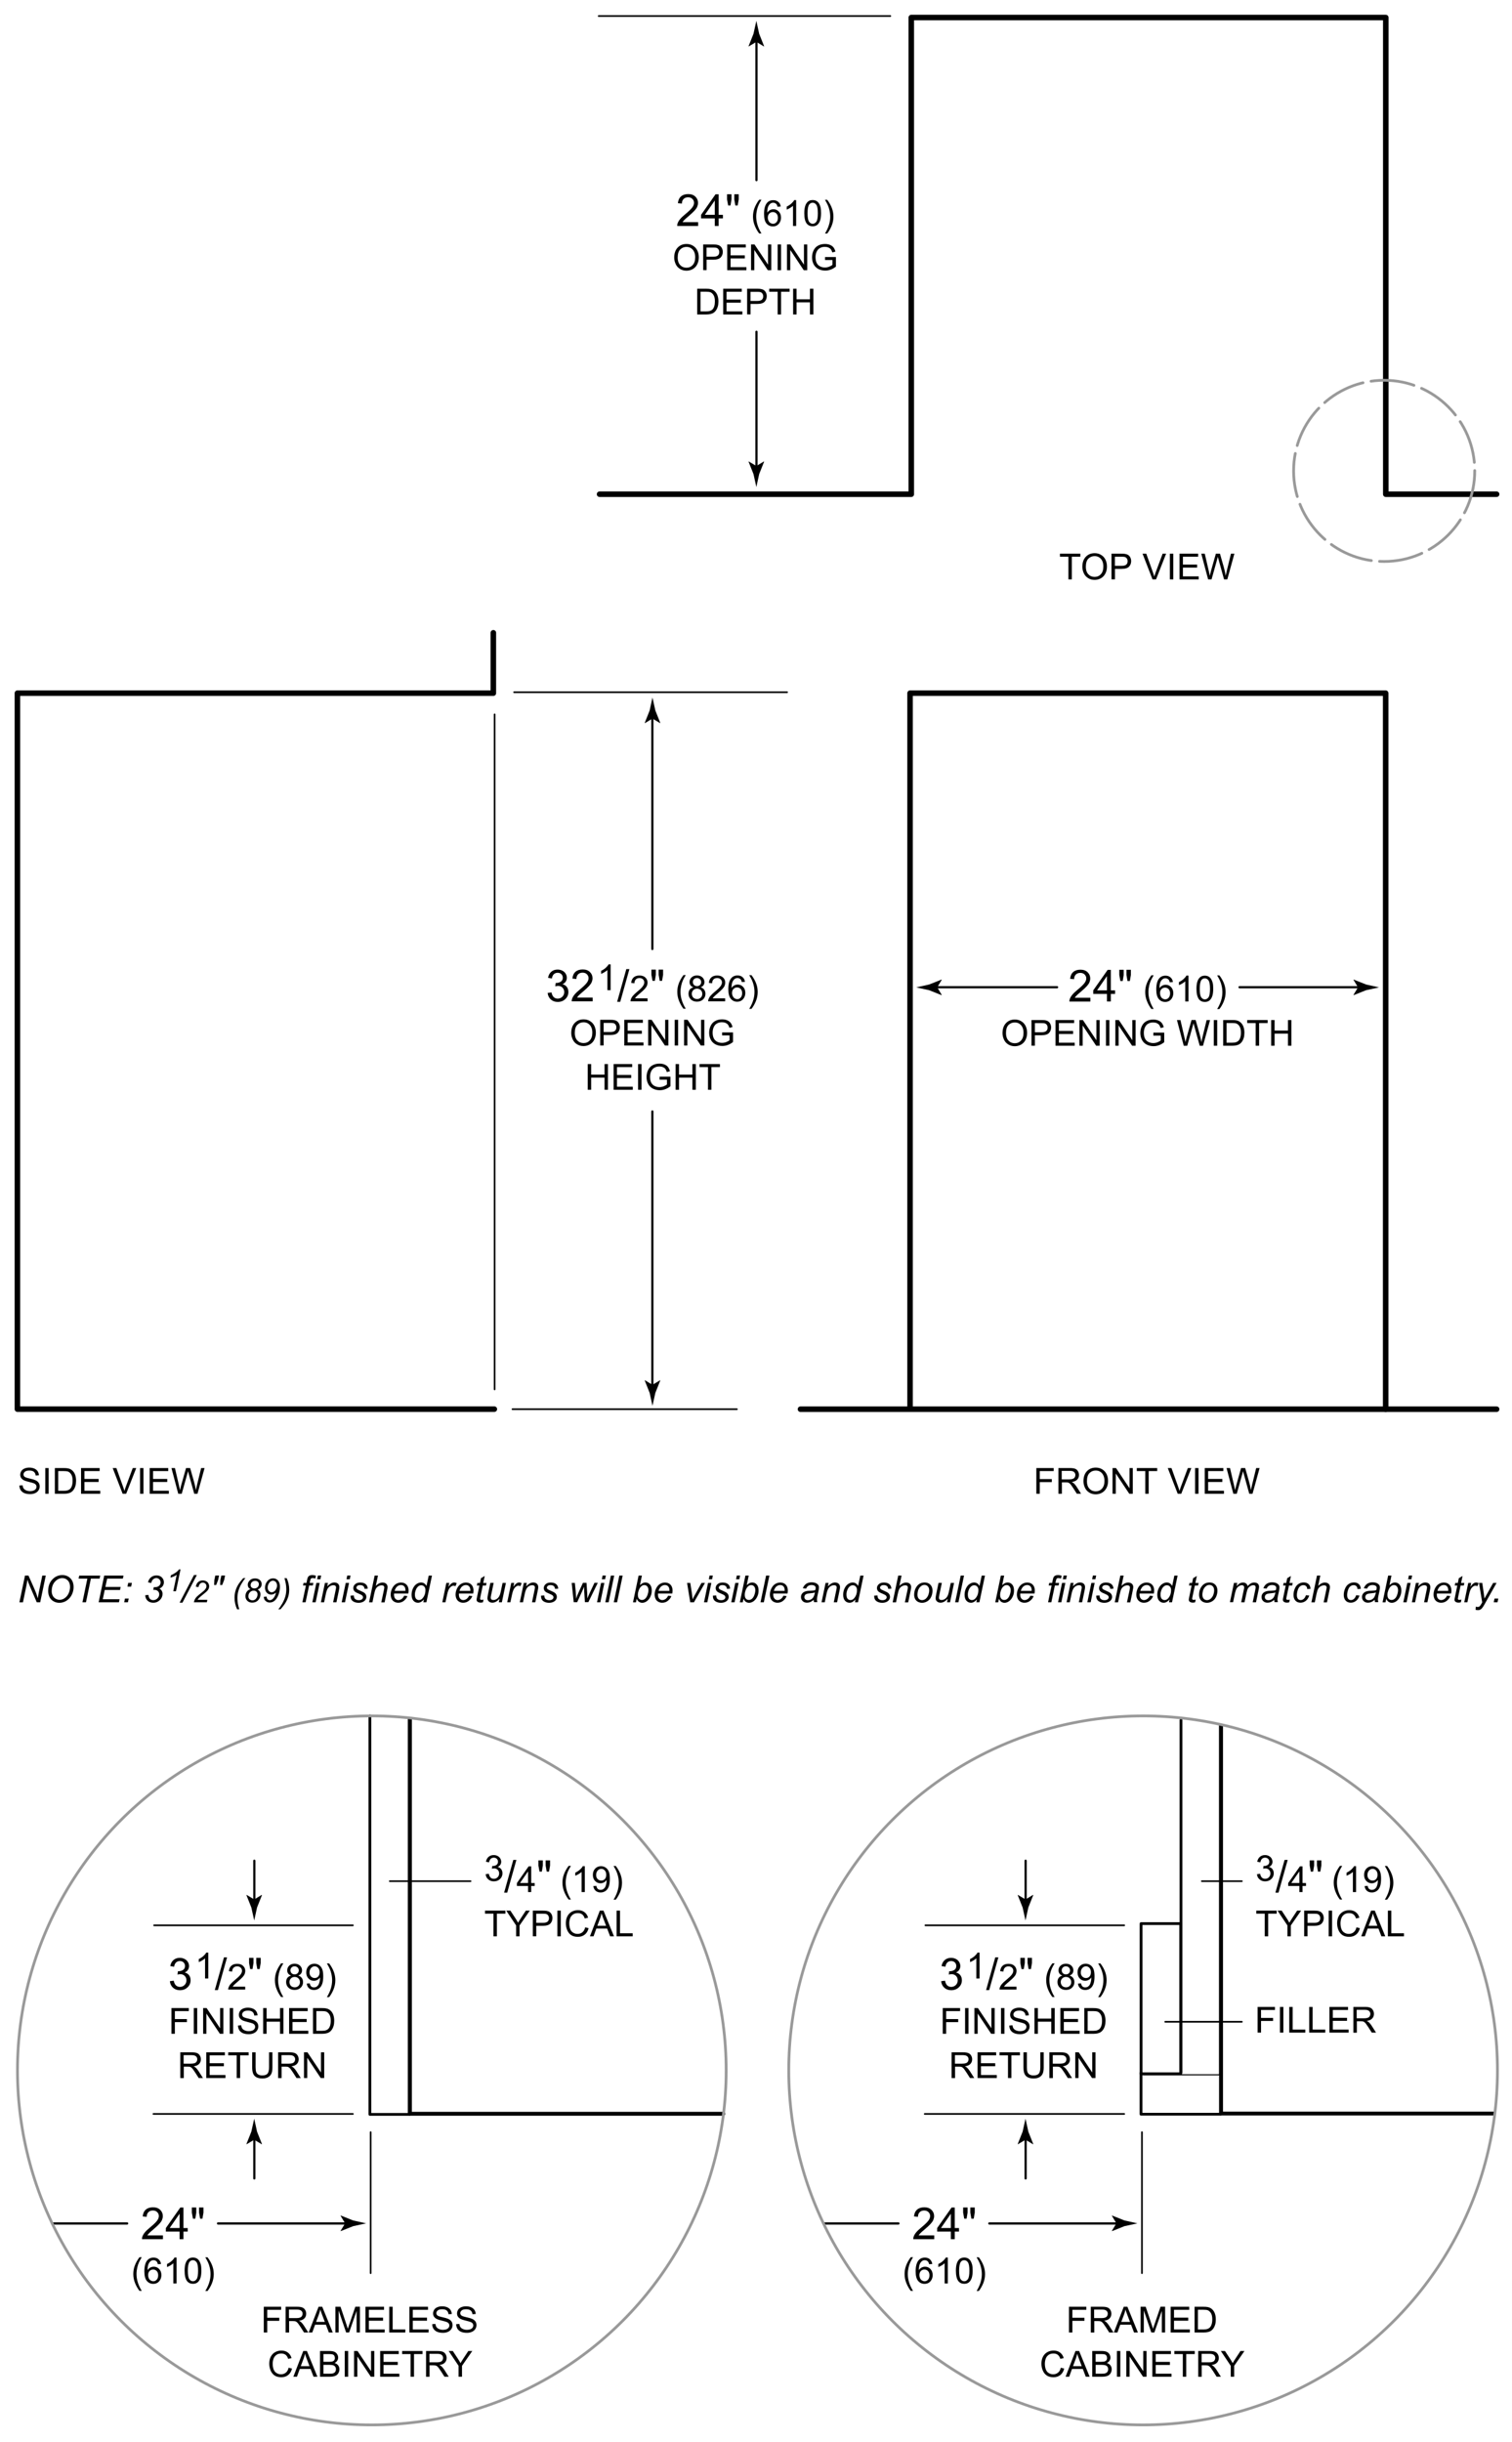 <svg version="1.1" id="Illus" xmlns="http://www.w3.org/2000/svg" x="0" y="0" width="273.47" height="441.5" xml:space="preserve" enable-background="new 0 0 273.47 441.5"><style>.st0,.st1,.st2,.st3,.st5,.st6{fill:none;stroke:#000;stroke-linecap:round;stroke-linejoin:round}.st1,.st2,.st3,.st5,.st6{stroke-width:.4}.st2,.st3,.st5,.st6{stroke-width:.3}.st3,.st5,.st6{stroke-width:.5}.st5,.st6{stroke-width:.7}.st6{stroke:#999;stroke-width:.5}</style><polyline class="st0" points="164.6,254.65 164.6,125.32 250.62,125.32 250.62,254.77"/><line class="st0" x1="144.78" y1="254.77" x2="270.69" y2="254.77"/><polyline class="st0" points="89.41,254.76 3.15,254.76 3.15,125.32 89.23,125.32 89.23,114.4"/><path d="M169.51 178.5l.83-1.37-.05-.03-2.24.89c-.78.17-1.56.34-2.34.52l2.34.51 2.24.89.05-.03-.83-1.38z"/><line class="st1" x1="191.19" y1="178.48" x2="169.02" y2="178.48"/><path d="M245.62 178.5l-.83-1.37.05-.03 2.24.89c.78.17 1.56.34 2.34.52l-2.34.51-2.24.89-.05-.03.83-1.38z"/><line class="st1" x1="224.19" y1="178.48" x2="246.11" y2="178.48"/><path d="M197.21 180.39v.68h-3.79c-.01-.17.02-.33.08-.49.1-.26.25-.51.46-.76.21-.25.52-.54.92-.87.62-.51 1.04-.92 1.26-1.21s.33-.58.33-.85c0-.28-.1-.51-.3-.71s-.46-.29-.78-.29c-.34 0-.61.1-.81.3s-.31.48-.31.84l-.72-.07c.05-.54.24-.95.56-1.23.32-.28.76-.42 1.3-.42.55 0 .98.15 1.3.46s.48.68.48 1.13c0 .23-.05.45-.14.68-.09.22-.25.45-.47.7-.22.25-.58.58-1.08 1.01-.42.35-.69.59-.81.72-.12.13-.22.25-.3.38h2.82zM200.21 181.06v-1.37h-2.48v-.64l2.61-3.71h.57v3.71h.77v.64h-.77v1.37h-.7zm0-2.01v-2.58l-1.79 2.58h1.79zM202.64 177.36l-.2-1.09v-.94h.8v.94l-.18 1.09h-.42zm1.29 0l-.19-1.09v-.94h.8v.94l-.19 1.09h-.42zM208.26 182.43c-.32-.4-.58-.86-.8-1.4s-.33-1.09-.33-1.66c0-.5.08-.99.24-1.45.19-.54.48-1.07.88-1.6h.41c-.26.44-.42.75-.51.94-.13.29-.23.6-.3.91-.09.4-.14.79-.14 1.19 0 1.02.32 2.04.95 3.05h-.4zM212.14 177.55l-.57.04c-.05-.22-.12-.39-.22-.49-.16-.16-.35-.24-.57-.24-.18 0-.34.05-.48.15-.18.13-.32.32-.43.57s-.16.61-.16 1.08c.14-.21.31-.37.5-.47.2-.1.41-.15.63-.15.38 0 .71.14.97.42s.4.64.4 1.09c0 .29-.06.56-.19.81-.12.25-.3.44-.52.58-.22.13-.47.2-.75.2-.48 0-.86-.17-1.17-.53-.3-.35-.45-.93-.45-1.73 0-.9.17-1.55.5-1.96.29-.36.68-.53 1.17-.53.37 0 .67.1.9.31.25.2.39.49.44.85zm-2.33 2c0 .2.04.39.12.57s.2.32.35.41c.15.09.31.14.47.14.24 0 .45-.1.62-.29.17-.19.26-.46.26-.79 0-.32-.09-.58-.26-.76-.17-.18-.39-.28-.65-.28s-.48.09-.66.28c-.17.18-.25.42-.25.72zM214.94 181.06h-.57v-3.64c-.14.13-.32.26-.54.39-.22.13-.42.23-.6.29v-.55c.32-.15.6-.33.84-.55s.41-.42.51-.62h.37v4.68zM216.4 178.77c0-.55.06-.99.17-1.33.11-.33.28-.59.5-.78.22-.18.5-.27.84-.27.25 0 .47.05.66.15.19.1.34.25.47.44.12.19.22.42.29.69.07.27.1.64.1 1.1 0 .55-.06.99-.17 1.32-.11.33-.28.59-.5.78-.22.18-.5.27-.85.27-.45 0-.8-.16-1.06-.48-.29-.39-.45-1.02-.45-1.89zm.59 0c0 .76.09 1.27.27 1.53s.4.38.66.38.48-.13.66-.38c.18-.25.27-.76.27-1.52 0-.77-.09-1.27-.27-1.53-.18-.25-.4-.38-.67-.38-.26 0-.47.11-.63.33-.19.28-.29.8-.29 1.57zM220.55 182.43h-.41c.63-1.02.95-2.03.95-3.05 0-.4-.05-.79-.14-1.18-.07-.32-.17-.62-.3-.91-.08-.19-.25-.51-.51-.95h.41c.4.53.69 1.06.88 1.6.16.46.24.94.24 1.45 0 .57-.11 1.12-.33 1.66-.21.52-.48.98-.79 1.38zM181.32 186.79c0-.77.21-1.38.62-1.81.42-.44.95-.66 1.61-.66.43 0 .82.1 1.16.31.35.21.61.49.79.86.18.37.27.78.27 1.25s-.1.89-.29 1.27-.46.65-.81.85-.73.29-1.13.29c-.44 0-.83-.11-1.17-.32-.35-.21-.61-.5-.78-.87s-.27-.76-.27-1.17zm.63.01c0 .56.15 1 .45 1.33.3.32.68.48 1.13.48.46 0 .84-.16 1.14-.49.3-.33.45-.79.45-1.39 0-.38-.06-.71-.19-.99s-.32-.5-.56-.66c-.25-.16-.52-.23-.83-.23-.44 0-.81.15-1.13.45-.3.3-.46.8-.46 1.5zM186.56 189.06v-4.65h1.76c.31 0 .54.02.71.04.23.04.42.11.57.22.15.11.28.26.37.45.09.19.14.4.14.63 0 .4-.13.73-.38 1s-.71.41-1.36.41h-1.19v1.89h-.62zm.62-2.44h1.2c.4 0 .68-.07.85-.22.17-.15.25-.36.25-.62 0-.19-.05-.36-.15-.5-.1-.14-.23-.23-.39-.27-.1-.03-.29-.04-.57-.04h-1.19v1.65zM190.91 189.06v-4.65h3.36v.55h-2.75v1.42h2.57v.55h-2.57v1.58h2.86v.55h-3.47zM195.23 189.06v-4.65h.63l2.44 3.65v-3.65h.59v4.65h-.63l-2.44-3.66v3.66h-.59zM200.03 189.06v-4.65h.62v4.65h-.62zM201.73 189.06v-4.65h.63l2.44 3.65v-3.65h.59v4.65h-.63l-2.44-3.66v3.66h-.59zM208.6 187.24v-.55h1.97v1.73c-.3.24-.61.42-.94.54-.32.12-.65.18-.99.18-.46 0-.87-.1-1.25-.29-.37-.2-.66-.48-.85-.85s-.29-.78-.29-1.24c0-.45.09-.88.28-1.27s.46-.68.82-.87.76-.29 1.23-.29c.34 0 .64.05.91.16s.49.26.64.46.27.45.35.76l-.56.15c-.07-.24-.16-.42-.26-.56-.1-.14-.25-.24-.44-.33-.19-.08-.41-.12-.64-.12-.28 0-.52.04-.73.13-.21.09-.37.2-.5.34s-.22.29-.29.46c-.12.29-.18.6-.18.94 0 .42.07.76.21 1.04.14.28.35.49.62.62s.56.2.87.2c.27 0 .53-.05.78-.15s.45-.21.58-.33v-.87h-1.34zM214.1 189.06l-1.23-4.65h.63l.71 3.05c.08.32.14.64.2.95.12-.5.19-.78.21-.86l.89-3.14h.74l.67 2.36c.17.58.29 1.13.36 1.65.06-.29.14-.63.23-1.01l.73-2.99h.62l-1.28 4.65h-.59l-.98-3.54c-.08-.3-.13-.48-.15-.55-.05.21-.09.4-.14.55l-.99 3.54h-.63zM219.53 189.06v-4.65h.62v4.65h-.62zM221.23 189.06v-4.65h1.6c.36 0 .64.02.83.07.27.06.49.17.68.33.25.21.43.47.55.79.12.32.18.69.18 1.11 0 .35-.04.67-.12.94-.08.27-.19.5-.32.68-.13.18-.27.32-.42.42s-.34.18-.56.23-.47.08-.75.08h-1.67zm.62-.55h.99c.31 0 .55-.03.72-.09.17-.06.31-.14.42-.24.15-.15.26-.34.34-.59.08-.25.12-.54.12-.9 0-.49-.08-.86-.24-1.12-.16-.26-.35-.44-.58-.53-.17-.06-.43-.09-.8-.09h-.98v3.56zM227.11 189.06v-4.1h-1.53v-.55h3.69v.55h-1.54v4.1h-.62zM229.91 189.06v-4.65h.62v1.91h2.42v-1.91h.62v4.65h-.62v-2.19h-2.42v2.19h-.62z"/><line class="st2" x1="89.46" y1="251.19" x2="89.46" y2="129.15"/><g><path d="M118.01 250.36l-1.37-.83-.03.05.89 2.24.51 2.34c.17-.78.34-1.56.52-2.34l.89-2.24-.02-.05-1.39.83z"/><line class="st1" x1="117.99" y1="200.94" x2="117.99" y2="250.86"/><g><path d="M118.01 129.91l-1.37.83-.03-.05.89-2.24.51-2.34c.17.78.34 1.56.52 2.34l.89 2.24-.02.05-1.39-.83z"/><line class="st1" x1="117.99" y1="171.57" x2="117.99" y2="129.42"/></g><g><path d="M99.05 179.51l.7-.09c.08.4.22.69.41.86.19.18.43.26.71.26.33 0 .61-.11.84-.34.23-.23.34-.51.34-.85 0-.32-.11-.59-.32-.8s-.48-.31-.8-.31c-.13 0-.3.03-.5.08l.08-.62c.05 0 .08.01.11.01.3 0 .57-.08.81-.23.24-.16.36-.4.36-.72 0-.26-.09-.47-.26-.64-.17-.17-.4-.25-.68-.25-.27 0-.5.09-.68.26-.18.17-.3.43-.35.77l-.7-.12c.09-.47.28-.84.59-1.1s.68-.39 1.14-.39c.31 0 .6.07.86.2s.46.32.6.55c.14.23.21.48.21.74 0 .25-.07.47-.2.68s-.33.36-.59.48c.34.08.6.24.79.49s.28.55.28.92c0 .5-.18.92-.55 1.27-.36.35-.83.52-1.38.52-.5 0-.92-.15-1.25-.45s-.53-.7-.57-1.18zM107.19 180.35v.68h-3.79c0-.17.02-.33.08-.49.1-.26.25-.51.46-.76.21-.25.52-.54.92-.87.62-.51 1.04-.92 1.26-1.21s.33-.58.33-.85c0-.28-.1-.51-.3-.71s-.46-.29-.78-.29c-.34 0-.61.1-.81.3s-.31.48-.31.84l-.72-.07c.05-.54.24-.95.56-1.23.32-.28.76-.42 1.3-.42.55 0 .98.15 1.3.46s.48.68.48 1.13c0 .23-.05.45-.14.68s-.25.45-.47.7c-.22.25-.58.58-1.08 1.01-.42.35-.69.59-.81.72-.12.13-.22.25-.3.38h2.82zM110.43 179.02h-.57v-3.64c-.14.13-.32.26-.54.39-.22.13-.42.23-.6.3v-.55c.32-.15.6-.33.84-.55s.41-.42.51-.62h.37v4.67zM111.62 181.12l1.66-5.92h.56l-1.66 5.92h-.56zM117.12 180.48v.55h-3.08c0-.14.02-.27.07-.4.08-.21.2-.42.38-.62s.42-.44.75-.71c.51-.41.85-.74 1.02-.99s.27-.47.27-.69c0-.23-.08-.42-.24-.57-.16-.16-.37-.23-.63-.23-.27 0-.5.08-.66.25s-.25.39-.25.69l-.59-.06c.04-.44.19-.77.45-1 .26-.23.61-.34 1.06-.34.45 0 .8.12 1.06.37s.39.55.39.92c0 .19-.04.37-.11.55s-.2.37-.38.57c-.18.2-.47.47-.88.82-.34.29-.56.48-.66.59s-.18.21-.24.31h2.27zM118.02 177.33l-.2-1.09v-.94h.8v.94l-.18 1.09h-.42zm1.3 0l-.19-1.09v-.94h.8v.94l-.19 1.09h-.42zM123.63 182.39c-.32-.4-.58-.86-.8-1.4-.22-.53-.33-1.09-.33-1.66 0-.5.08-.99.24-1.45.19-.54.48-1.07.88-1.6h.41c-.26.44-.43.75-.51.94-.13.29-.23.6-.3.91-.09.4-.14.79-.14 1.19 0 1.02.32 2.03.95 3.05h-.4zM125.42 178.5c-.24-.09-.41-.21-.53-.37s-.17-.35-.17-.58c0-.34.12-.62.37-.85.24-.23.57-.35.97-.35.41 0 .73.12.98.35.25.24.37.52.37.86 0 .22-.06.4-.17.56-.11.16-.29.28-.52.37.29.09.5.24.65.45.15.21.22.46.22.74 0 .4-.14.73-.42 1-.28.27-.65.41-1.11.41s-.83-.14-1.11-.41c-.28-.27-.42-.61-.42-1.02 0-.3.08-.56.23-.76s.38-.32.66-.4zm-.3 1.18c0 .16.04.32.12.47s.19.27.34.35c.15.08.32.12.49.12.27 0 .5-.09.68-.26.18-.17.27-.4.27-.67 0-.28-.09-.5-.27-.68s-.41-.27-.69-.27c-.27 0-.49.09-.67.27s-.27.41-.27.67zm.19-2.15c0 .22.07.4.21.54.14.14.33.21.55.21.22 0 .4-.07.54-.21s.21-.31.21-.51c0-.21-.07-.39-.22-.53s-.33-.21-.54-.21c-.22 0-.4.07-.54.21-.14.14-.21.31-.21.5zM131.16 180.48v.55h-3.08c0-.14.02-.27.07-.4.08-.21.2-.42.38-.62s.42-.44.75-.71c.51-.41.85-.74 1.03-.99s.27-.47.27-.69c0-.23-.08-.42-.24-.57-.16-.16-.37-.23-.63-.23-.28 0-.5.08-.66.25s-.25.39-.25.69l-.59-.06c.04-.44.19-.77.45-1s.61-.34 1.06-.34c.45 0 .8.12 1.06.37s.39.55.39.92c0 .19-.04.37-.11.55s-.2.37-.38.57c-.18.2-.47.47-.88.82-.34.29-.56.48-.66.59-.1.1-.18.21-.24.31h2.26zM134.74 177.51l-.57.04c-.05-.22-.12-.39-.22-.49-.15-.16-.34-.24-.57-.24-.18 0-.34.05-.48.15-.18.13-.32.32-.43.57-.1.25-.16.61-.16 1.08.14-.21.31-.37.5-.47.2-.1.41-.15.62-.15.38 0 .71.14.97.42.27.28.4.64.4 1.09 0 .29-.06.56-.19.81s-.3.44-.52.58c-.22.13-.47.2-.75.2-.48 0-.86-.17-1.16-.53-.3-.35-.45-.93-.45-1.73 0-.9.17-1.55.5-1.96.29-.36.68-.53 1.17-.53.37 0 .67.1.9.31.25.21.39.49.44.85zm-2.34 2.01c0 .2.04.39.13.57s.2.32.35.41c.15.09.31.14.47.14.24 0 .45-.1.62-.29.17-.19.26-.46.26-.79 0-.32-.09-.58-.26-.76-.17-.18-.39-.28-.65-.28s-.48.09-.66.28c-.17.17-.26.42-.26.72zM135.92 182.39h-.41c.63-1.02.95-2.03.95-3.05 0-.4-.05-.79-.14-1.18-.07-.32-.17-.62-.3-.91-.08-.19-.25-.51-.51-.95h.41c.4.53.69 1.06.88 1.6.16.46.24.94.24 1.45 0 .57-.11 1.12-.33 1.66-.21.52-.48.98-.79 1.38zM103.32 186.76c0-.77.21-1.38.62-1.81.42-.44.95-.66 1.61-.66.43 0 .82.1 1.16.31.35.21.61.49.79.86.18.37.27.78.27 1.25s-.1.89-.29 1.27-.46.65-.81.85-.73.29-1.13.29c-.44 0-.83-.11-1.17-.32-.35-.21-.61-.5-.78-.87-.18-.38-.27-.76-.27-1.17zm.64.01c0 .56.15 1 .45 1.33.3.32.68.48 1.13.48.46 0 .84-.16 1.14-.49.3-.33.45-.79.45-1.39 0-.38-.06-.71-.19-.99s-.32-.5-.56-.66c-.25-.16-.52-.23-.83-.23-.44 0-.81.15-1.12.45-.32.3-.47.8-.47 1.5zM108.56 189.02v-4.65h1.76c.31 0 .54.01.71.04.23.04.42.11.57.22.15.11.28.26.37.45.09.19.14.4.14.63 0 .4-.13.73-.38 1s-.71.41-1.36.41h-1.19v1.89h-.62zm.62-2.44h1.2c.4 0 .68-.07.85-.22.17-.15.25-.36.25-.62 0-.19-.05-.36-.15-.5-.1-.14-.23-.23-.39-.27-.1-.03-.29-.04-.57-.04h-1.19v1.65zM112.91 189.02v-4.65h3.36v.55h-2.75v1.42h2.57v.55h-2.57v1.58h2.86v.55h-3.47zM117.23 189.02v-4.65h.63l2.44 3.65v-3.65h.59v4.65h-.63l-2.44-3.66v3.66h-.59zM122.03 189.02v-4.65h.62v4.65h-.62zM123.73 189.02v-4.65h.63l2.44 3.65v-3.65h.59v4.65h-.63l-2.44-3.66v3.66h-.59zM130.61 187.2v-.55h1.97v1.73c-.3.24-.61.42-.94.54-.32.12-.65.18-.99.18-.46 0-.87-.1-1.25-.29-.37-.2-.66-.48-.85-.85s-.29-.78-.29-1.24c0-.45.09-.88.28-1.27s.46-.68.82-.87.76-.29 1.23-.29c.34 0 .64.05.91.16s.48.26.64.46c.15.19.27.45.35.76l-.56.15c-.07-.24-.16-.42-.26-.56-.1-.14-.25-.24-.44-.33-.19-.08-.41-.12-.64-.12-.28 0-.52.04-.73.13-.21.09-.37.2-.5.34s-.22.29-.29.46c-.12.29-.18.6-.18.94 0 .41.07.76.21 1.04s.35.49.62.62c.27.14.56.2.87.2.27 0 .53-.05.78-.15s.45-.21.58-.33v-.87h-1.34zM106.3 197.02v-4.65h.62v1.91h2.42v-1.91h.62v4.65h-.62v-2.19h-2.42v2.19h-.62zM110.98 197.02v-4.65h3.36v.55h-2.75v1.42h2.57v.55h-2.57v1.58h2.86v.55h-3.47zM115.41 197.02v-4.65h.62v4.65h-.62zM119.29 195.2v-.55h1.97v1.73c-.3.24-.61.42-.94.54-.32.12-.65.18-.99.18-.46 0-.87-.1-1.25-.29-.37-.2-.66-.48-.85-.85s-.29-.78-.29-1.24c0-.45.09-.88.28-1.27s.46-.68.82-.87.77-.29 1.23-.29c.34 0 .64.05.91.16s.49.26.64.46.27.45.35.76l-.56.15c-.07-.24-.16-.42-.26-.56s-.25-.24-.44-.33c-.19-.08-.41-.12-.64-.12-.28 0-.52.04-.73.13-.21.09-.37.2-.5.34s-.22.29-.29.46c-.12.29-.18.6-.18.94 0 .41.07.76.21 1.04.14.28.35.49.62.62.27.14.56.2.87.2.27 0 .53-.05.78-.15s.45-.21.58-.33v-.87h-1.34zM122.19 197.02v-4.65h.62v1.91h2.42v-1.91h.62v4.65h-.62v-2.19h-2.42v2.19h-.62zM128.05 197.02v-4.1h-1.53v-.55h3.69v.55h-1.54v4.1h-.62z"/></g></g><line class="st2" x1="92.98" y1="125.15" x2="142.36" y2="125.15"/><line class="st2" x1="92.69" y1="254.77" x2="133.28" y2="254.77"/><polyline class="st0" points="270.69,89.35 250.64,89.35 250.64,3.17 164.82,3.17 164.82,89.35 108.44,89.35"/><g><path d="M193.24 104.75v-4.1h-1.53v-.55h3.69v.55h-1.54v4.1h-.62zM195.76 102.48c0-.77.21-1.38.62-1.81.41-.44.95-.66 1.61-.66.43 0 .82.1 1.16.31.34.21.61.49.79.86s.27.78.27 1.25-.09.89-.29 1.27-.46.65-.81.85c-.35.19-.73.29-1.13.29-.44 0-.83-.11-1.17-.32-.34-.21-.61-.5-.78-.87s-.27-.76-.27-1.17zm.63.01c0 .56.15 1 .45 1.33.3.32.68.48 1.13.48.46 0 .84-.16 1.14-.49.3-.33.45-.79.45-1.39 0-.38-.06-.71-.19-.99s-.31-.5-.56-.66c-.25-.16-.52-.23-.83-.23-.44 0-.81.15-1.12.45-.31.3-.47.8-.47 1.5zM201.03 104.75v-4.65h1.76c.31 0 .54.01.71.04.23.04.42.11.58.22.15.11.28.26.37.45.09.19.14.4.14.63 0 .4-.13.73-.38 1s-.71.41-1.36.41h-1.19v1.89h-.63zm.62-2.45h1.2c.4 0 .68-.07.85-.22.17-.15.25-.36.25-.62 0-.19-.05-.36-.15-.5s-.23-.23-.39-.27c-.1-.03-.29-.04-.57-.04h-1.19v1.65zM208.45 104.75l-1.8-4.65h.67l1.21 3.38c.1.27.18.52.24.76.07-.25.16-.51.25-.76l1.26-3.38h.63l-1.82 4.65h-.64zM211.59 104.75v-4.65h.62v4.65h-.62zM213.34 104.75v-4.65h3.36v.55h-2.75v1.42h2.57v.55h-2.57v1.58h2.86v.55h-3.47zM218.51 104.75l-1.24-4.65h.63l.71 3.05c.08.32.14.64.2.95.12-.5.19-.78.21-.86l.89-3.14h.74l.67 2.35c.17.58.29 1.13.36 1.65.06-.29.14-.63.23-1.01l.73-2.99h.62l-1.28 4.65h-.59l-.98-3.54c-.08-.3-.13-.48-.15-.55-.05.21-.09.4-.14.55l-.99 3.54h-.62z"/></g><g><path d="M3.5 268.57l.58-.05c.03.23.09.42.19.57s.26.27.47.36c.21.09.45.14.71.14.23 0 .44-.04.62-.11s.31-.17.4-.29c.09-.12.13-.25.13-.4 0-.15-.04-.27-.13-.38-.08-.11-.22-.2-.42-.27-.12-.05-.4-.12-.83-.23-.43-.1-.73-.2-.9-.29-.22-.12-.39-.26-.5-.43-.11-.17-.16-.37-.16-.58 0-.23.07-.45.2-.66.13-.2.33-.36.58-.46.26-.11.54-.16.85-.16.34 0 .65.06.91.17.26.11.47.27.61.49.14.22.22.46.23.73l-.59.04c-.03-.29-.14-.52-.32-.67s-.45-.23-.81-.23c-.37 0-.64.07-.81.21-.17.14-.26.3-.26.49 0 .17.06.3.18.41.12.11.43.22.93.33s.84.21 1.03.3c.27.12.47.28.6.47s.19.41.19.66c0 .25-.07.48-.21.7s-.35.39-.61.51c-.27.12-.56.18-.9.18-.42 0-.77-.06-1.06-.18-.28-.12-.51-.31-.67-.55-.13-.23-.22-.51-.23-.82zM8.19 270.06v-4.65h.61v4.65h-.61zM9.92 270.06v-4.65h1.6c.36 0 .64.02.83.07.27.06.49.17.68.33.25.21.43.47.55.79.12.32.18.69.18 1.11 0 .35-.04.67-.12.94-.08.27-.19.5-.32.68-.13.18-.27.32-.42.42s-.34.18-.56.23-.47.08-.75.08H9.92zm.62-.54h.99c.31 0 .55-.03.72-.09.17-.06.31-.14.42-.24.15-.15.26-.34.34-.59.08-.25.12-.54.12-.9 0-.49-.08-.86-.24-1.12-.16-.26-.35-.44-.58-.53-.17-.06-.43-.09-.8-.09h-.98v3.56zM14.66 270.06v-4.65h3.36v.55h-2.75v1.42h2.57v.55h-2.57v1.58h2.86v.55h-3.47zM22.18 270.06l-1.8-4.65h.67l1.21 3.38c.1.27.18.52.24.76.07-.25.16-.51.25-.76l1.26-3.38h.63l-1.82 4.65h-.64zM25.33 270.06v-4.65h.62v4.65h-.62zM27.07 270.06v-4.65h3.36v.55h-2.75v1.42h2.57v.55h-2.57v1.58h2.86v.55h-3.47zM32.24 270.06l-1.23-4.65h.63l.71 3.05c.08.32.14.64.2.95.12-.5.19-.78.21-.86l.89-3.14h.74l.67 2.35c.17.58.29 1.13.36 1.65.06-.29.14-.63.23-1.01l.73-2.99H37l-1.28 4.65h-.59l-.98-3.54c-.08-.3-.13-.48-.15-.55-.05.21-.09.4-.14.55l-.99 3.54h-.63z"/></g><g><path d="M187.44 270.06v-4.65h3.14v.55h-2.52v1.44h2.18v.55h-2.18v2.11h-.62zM191.43 270.06v-4.65h2.06c.41 0 .73.04.95.12.22.08.39.23.52.44s.19.45.19.7c0 .33-.11.61-.32.83s-.54.37-.99.43c.16.08.29.16.37.23.18.16.35.37.51.62l.81 1.27h-.77l-.62-.97c-.18-.28-.33-.49-.44-.64-.12-.15-.22-.25-.31-.31s-.19-.1-.28-.12c-.07-.01-.18-.02-.34-.02h-.71v2.07h-.63zm.61-2.6h1.32c.28 0 .5-.03.66-.09.16-.06.28-.15.36-.28.08-.13.12-.27.12-.42 0-.22-.08-.4-.24-.54-.16-.14-.41-.21-.76-.21h-1.47v1.54zM195.96 267.8c0-.77.21-1.38.62-1.81.41-.44.95-.66 1.61-.66.43 0 .82.1 1.16.31.34.21.61.49.79.86s.27.78.27 1.25-.09.89-.29 1.27-.46.65-.81.85c-.35.19-.73.29-1.13.29-.44 0-.83-.11-1.17-.32-.34-.21-.61-.5-.78-.87s-.27-.76-.27-1.17zm.63.01c0 .56.15 1 .45 1.33.3.32.68.48 1.13.48.46 0 .84-.16 1.14-.49.3-.33.45-.79.45-1.39 0-.38-.06-.71-.19-.99s-.31-.5-.56-.66c-.25-.16-.52-.23-.83-.23-.44 0-.81.15-1.12.45-.31.3-.47.8-.47 1.5zM201.22 270.06v-4.65h.63l2.44 3.65v-3.65h.59v4.65h-.63l-2.44-3.66v3.66h-.59zM207.14 270.06v-4.1h-1.53v-.55h3.69v.55h-1.54v4.1h-.62zM213.01 270.06l-1.8-4.65h.67l1.21 3.38c.1.27.18.52.24.76.07-.25.16-.51.25-.76l1.26-3.38h.63l-1.82 4.65h-.64zM216.15 270.06v-4.65h.62v4.65h-.62zM217.9 270.06v-4.65h3.36v.55h-2.75v1.42h2.57v.55h-2.57v1.58h2.86v.55h-3.47zM223.07 270.06l-1.23-4.65h.63l.71 3.05c.08.32.14.64.2.95.12-.5.19-.78.21-.86l.88-3.14h.74l.67 2.35c.17.58.29 1.13.36 1.65.06-.29.14-.63.23-1.01l.73-2.99h.62l-1.28 4.65h-.59l-.98-3.54c-.08-.3-.13-.48-.15-.55-.05.21-.09.4-.14.55l-.99 3.54h-.62z"/></g><g><path d="M3.51 289.68l1.01-4.83h.63l.81 1.81c.25.55.44 1.02.59 1.4.08.22.18.52.29.89.06-.41.13-.83.22-1.26l.59-2.84h.63l-1.01 4.83h-.62l-1.2-2.79c-.21-.49-.38-.93-.5-1.3-.03.31-.1.7-.19 1.16l-.61 2.94h-.64zM8.71 287.65c0-.86.25-1.56.75-2.09.5-.53 1.1-.8 1.81-.8.6 0 1.09.2 1.47.59.38.39.57.92.57 1.58 0 .47-.1.91-.29 1.31-.14.3-.32.56-.54.78-.22.22-.45.39-.7.51-.33.16-.68.24-1.05.24-.39 0-.74-.09-1.06-.28-.32-.18-.56-.44-.72-.77-.16-.34-.24-.7-.24-1.07zm.64.04c0 .28.06.54.18.78s.29.42.53.56.48.2.73.2.48-.06.71-.18.42-.28.6-.49.32-.47.42-.77c.1-.31.15-.61.15-.9 0-.48-.13-.87-.4-1.15-.27-.29-.6-.43-1-.43-.51 0-.95.22-1.34.65s-.58 1-.58 1.73zM14.91 289.68l.89-4.28h-1.59l.12-.55h3.8l-.12.55h-1.57l-.89 4.28h-.64zM17.84 289.68l1.01-4.83h3.49l-.12.55h-2.84l-.32 1.5h2.77l-.12.55h-2.77l-.35 1.68h3.04l-.12.55h-3.67zM22.46 289.68l.14-.68h.68l-.15.68h-.67zm.59-2.83l.14-.68h.67l-.14.68h-.67zM26.26 288.41l.58-.07c.04.34.14.58.29.73.15.15.35.22.59.22.29 0 .55-.11.76-.32.21-.21.32-.45.32-.72 0-.24-.08-.43-.24-.59-.16-.15-.38-.23-.65-.23-.03 0-.09 0-.19.01l.1-.5c.06.01.11.01.16.01.34 0 .6-.08.79-.25s.28-.37.28-.61c0-.22-.08-.41-.23-.56-.15-.15-.33-.23-.55-.23-.21 0-.4.08-.58.23-.17.16-.28.37-.33.66l-.59-.12c.1-.4.28-.71.56-.92.27-.22.6-.33.98-.33.4 0 .72.12.96.36s.37.53.37.88c0 .25-.07.48-.2.67-.13.19-.33.35-.6.47.19.11.33.25.42.41.09.16.14.34.14.54 0 .43-.16.81-.49 1.13s-.71.48-1.16.48c-.44 0-.79-.12-1.06-.37-.25-.24-.4-.57-.43-.98zM31.34 287.68l.62-2.97c-.27.21-.65.38-1.13.51l.09-.44c.24-.1.48-.22.72-.38s.41-.29.53-.41c.07-.07.14-.16.2-.26h.28l-.82 3.95h-.49zM32.48 289.75l2.6-4.99h.52l-2.6 4.99h-.52zM35.06 289.68c.05-.23.12-.43.21-.59.09-.16.21-.31.35-.45.15-.14.43-.38.85-.71.25-.2.43-.35.52-.45.13-.14.23-.28.29-.41.04-.09.06-.19.06-.3 0-.18-.06-.33-.19-.46s-.29-.19-.47-.19-.35.06-.48.19-.24.33-.3.62l-.48-.07c.05-.35.18-.62.41-.83.22-.2.5-.3.84-.3.22 0 .43.05.61.14s.32.22.41.39c.09.17.14.34.14.52 0 .26-.09.51-.28.75-.11.15-.45.45-1.01.89-.24.19-.42.35-.54.47-.12.12-.21.24-.26.34h1.76l-.09.45h-2.35zM38.73 286.55l.04-.9.17-.81h.68l-.17.81-.35.9h-.37zm1.09 0l.04-.9.17-.81h.68l-.17.81-.35.9h-.37zM42.88 290.94c-.31-.67-.46-1.36-.46-2.07 0-.47.06-.91.19-1.32.12-.41.31-.81.57-1.21.17-.27.44-.61.81-1.03h.41c-.23.24-.47.59-.73 1.03s-.44.88-.56 1.31-.17.86-.17 1.29c0 .64.11 1.31.34 2h-.4zM45.29 287.31c-.16-.09-.28-.2-.36-.34-.08-.14-.12-.29-.12-.44 0-.26.09-.5.28-.72.25-.3.59-.45 1.02-.45.38 0 .67.1.89.3.22.2.33.45.33.74 0 .21-.06.4-.18.57s-.3.3-.55.4c.17.11.29.22.37.34.1.16.14.34.14.55 0 .38-.14.73-.41 1.03s-.64.45-1.09.45c-.36 0-.66-.11-.88-.33s-.34-.5-.34-.83c0-.31.08-.58.24-.81.16-.22.38-.38.66-.46zm-.37 1.32c0 .12.03.23.09.34s.15.2.26.26.25.1.4.1c.29 0 .52-.13.7-.4.14-.21.21-.44.21-.68 0-.2-.06-.36-.19-.49s-.3-.19-.51-.19c-.27 0-.49.1-.68.3s-.28.44-.28.76zm.41-2.07c0 .18.06.33.18.44s.28.17.49.17c.24 0 .44-.07.59-.22s.23-.33.23-.54c0-.18-.06-.33-.18-.44-.12-.11-.28-.17-.49-.17-.16 0-.3.04-.43.11s-.23.17-.29.29-.1.24-.1.36zM47.71 288.69l.5-.05c.03.24.1.41.21.51s.23.15.37.15c.2 0 .39-.09.57-.26.26-.26.44-.63.57-1.11-.18.13-.34.23-.47.28s-.28.08-.42.08c-.26 0-.5-.09-.7-.26-.27-.23-.41-.56-.41-.98 0-.48.16-.9.47-1.25.27-.3.6-.45 1-.45.36 0 .65.13.88.39s.35.63.35 1.11c0 .47-.08.93-.23 1.38-.19.54-.44.93-.75 1.18-.26.21-.55.31-.87.31-.3 0-.54-.09-.73-.28-.22-.15-.32-.41-.34-.75zm.7-1.7c0 .27.07.48.22.64s.31.24.51.24c.15 0 .29-.05.44-.15s.27-.25.37-.45.16-.4.16-.61c0-.16-.03-.32-.1-.46s-.16-.25-.28-.32c-.12-.07-.24-.11-.36-.11s-.23.03-.35.09-.22.15-.31.28-.17.26-.22.42c-.05.17-.08.31-.08.43zM51.85 285.31c.31.67.46 1.36.46 2.07 0 .47-.06.92-.19 1.32s-.31.81-.57 1.21c-.17.27-.44.61-.81 1.03h-.41c.23-.25.47-.59.72-1.03s.44-.88.56-1.3.17-.86.17-1.29c0-.64-.11-1.31-.34-2h.41zM54.69 289.68l.64-3.04h-.53l.1-.46h.53l.1-.5c.05-.25.11-.43.16-.54.06-.11.15-.2.27-.27.13-.07.3-.11.52-.11.15 0 .37.03.66.1l-.11.52c-.2-.05-.37-.08-.51-.08-.12 0-.21.03-.27.09-.06.06-.11.2-.16.41l-.08.38h.67l-.1.46h-.67l-.64 3.04h-.58zM56.49 289.68l.73-3.5h.6l-.73 3.5h-.6zm.87-4.16l.14-.68h.59l-.14.68h-.59zM58.04 289.68l.73-3.5h.54l-.13.61c.24-.24.46-.41.66-.52.2-.11.41-.17.63-.17.28 0 .51.08.67.23.16.15.24.36.24.62 0 .13-.03.33-.09.61l-.44 2.12h-.6l.46-2.22c.05-.22.07-.38.07-.48 0-.12-.04-.21-.12-.28-.08-.07-.2-.11-.35-.11-.31 0-.58.11-.82.33-.24.22-.41.6-.53 1.13l-.34 1.63h-.58zM61.8 289.68l.73-3.5h.6l-.73 3.5h-.6zm.87-4.16l.14-.68h.59l-.14.68h-.59zM63.4 288.48l.6-.04c0 .17.03.32.08.44s.15.22.29.3c.14.08.31.12.5.12.26 0 .46-.05.59-.16s.2-.23.2-.37c0-.1-.04-.2-.12-.29-.08-.09-.28-.21-.6-.34-.31-.13-.52-.23-.6-.28-.15-.09-.26-.2-.33-.32s-.11-.26-.11-.42c0-.28.11-.51.33-.71.22-.2.53-.3.92-.3.44 0 .77.1 1 .3s.35.47.36.8l-.58.04c-.01-.21-.08-.38-.22-.5s-.34-.18-.6-.18c-.21 0-.37.05-.48.14-.11.09-.17.2-.17.31 0 .11.05.21.15.29.07.06.24.15.51.26.46.2.75.35.86.47.19.18.28.41.28.67 0 .17-.05.34-.16.51s-.27.3-.49.4c-.22.1-.48.15-.77.15-.4 0-.75-.1-1.03-.3-.29-.22-.42-.54-.41-.99zM66.75 289.68l1.01-4.83h.6l-.39 1.86c.22-.21.43-.37.62-.46.19-.09.39-.14.59-.14.29 0 .52.08.68.23.16.15.24.35.24.61 0 .12-.04.35-.11.68l-.43 2.07h-.6l.45-2.12c.06-.31.1-.5.1-.58 0-.11-.04-.21-.12-.28-.08-.07-.19-.11-.34-.11-.22 0-.42.06-.62.17-.2.11-.35.27-.46.46-.11.2-.21.51-.3.95l-.31 1.5h-.61zM73.1 288.49l.58.06c-.08.29-.28.56-.58.82-.3.26-.66.39-1.07.39-.26 0-.5-.06-.71-.18-.22-.12-.38-.29-.49-.52s-.17-.49-.17-.78c0-.38.09-.75.27-1.11s.41-.63.69-.8.59-.26.91-.26c.42 0 .75.13 1 .39s.37.61.37 1.06c0 .17-.02.35-.05.53h-2.58c-.01.07-.01.13-.01.18 0 .33.08.58.23.75.15.17.33.26.55.26.2 0 .41-.07.6-.2.2-.15.35-.34.46-.59zm-1.73-.87h1.96v-.13c0-.3-.07-.53-.22-.69-.15-.16-.34-.24-.58-.24-.25 0-.49.09-.7.26-.2.18-.36.45-.46.8zM76.67 289.17c-.34.39-.7.59-1.07.59-.33 0-.61-.12-.83-.37-.22-.25-.33-.6-.33-1.07 0-.43.09-.82.26-1.17s.39-.62.66-.79.53-.26.79-.26c.43 0 .76.21.99.63l.4-1.88h.59l-1.01 4.83h-.55l.1-.51zm-1.63-.96c0 .24.02.44.07.58s.13.26.25.35c.12.09.26.14.42.14.27 0 .52-.14.73-.42.29-.37.44-.83.44-1.38 0-.28-.07-.49-.22-.65-.15-.16-.33-.23-.55-.23-.14 0-.27.03-.39.1-.12.06-.23.17-.35.32-.12.15-.21.35-.29.58-.07.22-.11.43-.11.61zM80 289.68l.73-3.5h.53l-.15.71c.18-.27.36-.47.53-.6s.35-.19.53-.19c.12 0 .27.04.44.13l-.24.55c-.1-.07-.22-.11-.34-.11-.21 0-.42.12-.64.35-.22.23-.39.65-.52 1.26l-.3 1.4H80zM84.84 288.49l.58.06c-.08.29-.28.56-.58.82-.3.26-.66.39-1.07.39-.26 0-.5-.06-.71-.18-.22-.12-.38-.29-.49-.52s-.17-.49-.17-.78c0-.38.09-.75.27-1.11s.41-.63.69-.8.59-.26.91-.26c.42 0 .75.13 1 .39s.37.61.37 1.06c0 .17-.02.35-.05.53h-2.58c-.01.07-.01.13-.01.18 0 .33.08.58.23.75.15.17.33.26.55.26.2 0 .41-.07.6-.2.2-.15.35-.34.46-.59zm-1.73-.87h1.96v-.13c0-.3-.07-.53-.22-.69s-.34-.24-.58-.24c-.25 0-.49.09-.7.26-.2.18-.36.45-.46.8zM87.45 289.19l-.1.49c-.14.04-.28.06-.42.06-.24 0-.43-.06-.57-.17-.11-.09-.16-.21-.16-.36 0-.08.03-.25.09-.53l.42-2.03h-.47l.1-.46h.47l.18-.86.68-.41-.27 1.27h.6l-.1.46h-.58l-.41 1.93c-.05.25-.08.39-.08.44 0 .07.02.12.06.16.04.04.11.06.2.06.14-.01.26-.02.36-.05zM90.35 289.04c-.42.47-.85.71-1.29.71-.27 0-.49-.08-.65-.23-.17-.16-.25-.34-.25-.57 0-.15.04-.4.11-.76l.42-2.02h.6l-.47 2.24c-.04.19-.06.33-.06.44 0 .13.04.23.12.31.08.07.2.11.35.11.17 0 .33-.04.49-.12.16-.08.3-.19.41-.33.12-.14.21-.3.28-.49.05-.12.1-.33.17-.64l.32-1.51h.6l-.73 3.5h-.55l.13-.64zM91.74 289.68l.73-3.5H93l-.15.71c.18-.27.36-.47.53-.6s.35-.19.53-.19c.12 0 .27.04.44.13l-.24.55c-.1-.07-.22-.11-.34-.11-.21 0-.42.12-.64.35-.22.23-.39.65-.52 1.26l-.3 1.4h-.57zM94.01 289.68l.73-3.5h.54l-.13.61c.24-.24.46-.41.66-.52.2-.11.41-.17.63-.17.28 0 .51.08.67.23.16.15.24.36.24.62 0 .13-.03.33-.09.61l-.44 2.12h-.6l.46-2.22c.05-.22.07-.38.07-.48 0-.12-.04-.21-.12-.28-.08-.07-.2-.11-.35-.11-.31 0-.58.11-.82.33-.24.22-.41.6-.53 1.13l-.34 1.63h-.58zM97.85 288.48l.6-.04c0 .17.03.32.08.44s.15.22.29.3c.14.08.31.12.5.12.26 0 .46-.05.59-.16s.2-.23.2-.37c0-.1-.04-.2-.12-.29-.08-.09-.28-.21-.6-.34-.31-.13-.52-.23-.6-.28-.15-.09-.26-.2-.33-.32s-.11-.26-.11-.42c0-.28.11-.51.33-.71.22-.2.53-.3.92-.3.44 0 .77.1 1 .3s.35.47.36.8l-.58.04c-.01-.21-.08-.38-.22-.5s-.34-.18-.6-.18c-.21 0-.37.05-.48.14-.11.09-.17.2-.17.31 0 .11.05.21.15.29.07.06.24.15.51.26.46.2.75.35.86.47.19.18.28.41.28.67 0 .17-.05.34-.16.51s-.27.3-.49.4c-.22.1-.48.15-.77.15-.4 0-.75-.1-1.03-.3-.29-.22-.42-.54-.41-.99zM103.77 289.68l-.37-3.5h.57l.16 1.57.06.88c0 .07.01.2.02.4.07-.22.12-.4.17-.52.05-.12.12-.29.22-.51l.83-1.83h.65l.12 1.75c.02.27.03.62.03 1.06.11-.29.29-.7.54-1.23l.75-1.59h.6l-1.71 3.5h-.62l-.13-2.05c-.01-.13-.02-.38-.02-.74-.09.23-.2.49-.32.76l-.93 2.04h-.62zM107.98 289.68l.73-3.5h.6l-.73 3.5h-.6zm.87-4.16l.14-.68h.59l-.14.68h-.59zM109.48 289.68l1.01-4.83h.6l-1.01 4.83h-.6zM111.01 289.68l1.01-4.83h.6l-1.01 4.83h-.6zM114.49 289.68l1.01-4.83h.6l-.36 1.73c.19-.17.36-.3.51-.37.15-.07.31-.11.48-.11.33 0 .6.12.82.37.22.24.33.6.33 1.07 0 .31-.04.59-.13.85s-.2.47-.33.65c-.13.17-.26.31-.4.42-.14.1-.28.18-.42.23-.15.05-.28.08-.42.08-.23 0-.43-.06-.61-.18s-.31-.31-.41-.56l-.14.66h-.53zm.88-1.44v.11c0 .3.07.53.21.68.14.16.32.23.53.23.21 0 .4-.07.57-.22.17-.15.32-.37.43-.68.11-.31.17-.6.17-.86 0-.29-.07-.52-.21-.69-.14-.16-.32-.24-.53-.24-.22 0-.41.08-.59.25-.18.17-.33.42-.45.77-.08.26-.13.47-.13.65zM120.84 288.49l.58.06c-.08.29-.28.56-.58.82-.3.26-.66.39-1.07.39-.26 0-.5-.06-.71-.18-.22-.12-.38-.29-.49-.52s-.17-.49-.17-.78c0-.38.09-.75.27-1.11s.41-.63.69-.8.59-.26.91-.26c.42 0 .75.13 1 .39s.37.61.37 1.06c0 .17-.02.35-.05.53h-2.58c-.01.07-.01.13-.01.18 0 .33.08.58.23.75.15.17.33.26.55.26.2 0 .41-.07.6-.2.2-.15.35-.34.46-.59zm-1.73-.87h1.96v-.13c0-.3-.07-.53-.22-.69s-.34-.24-.58-.24c-.25 0-.49.09-.7.26-.2.18-.36.45-.46.8zM124.84 289.68l-.57-3.5h.58l.3 1.93c.03.21.07.55.12 1.03.11-.25.26-.53.44-.85l1.17-2.11h.63l-2 3.5h-.67zM127.33 289.68l.73-3.5h.6l-.73 3.5h-.6zm.87-4.16l.14-.68h.59l-.14.68h-.59zM128.94 288.48l.6-.04c0 .17.03.32.08.44s.15.22.29.3c.14.08.31.12.5.12.26 0 .46-.05.59-.16s.2-.23.2-.37c0-.1-.04-.2-.12-.29-.08-.09-.28-.21-.6-.34-.31-.13-.52-.23-.6-.28-.15-.09-.26-.2-.33-.32s-.11-.26-.11-.42c0-.28.11-.51.33-.71.22-.2.53-.3.92-.3.44 0 .77.1 1 .3s.35.47.36.8l-.58.04c-.01-.21-.08-.38-.22-.5s-.34-.18-.6-.18c-.21 0-.37.05-.48.14-.11.09-.17.2-.17.31 0 .11.05.21.15.29.07.06.24.15.51.26.46.2.75.35.86.47.19.18.28.41.28.67 0 .17-.05.34-.16.51s-.27.3-.49.4c-.22.1-.48.15-.77.15-.4 0-.75-.1-1.03-.3-.29-.22-.43-.54-.41-.99zM132.26 289.68l.73-3.5h.6l-.73 3.5h-.6zm.87-4.16l.14-.68h.59l-.14.68h-.59zM133.81 289.68l1.01-4.83h.6l-.36 1.73c.19-.17.36-.3.51-.37.15-.07.31-.11.48-.11.33 0 .6.12.82.37.22.24.33.6.33 1.07 0 .31-.04.59-.13.85s-.2.47-.33.65c-.13.17-.26.31-.4.42-.14.1-.28.18-.42.23-.15.05-.28.08-.42.08-.23 0-.43-.06-.61-.18s-.31-.31-.41-.56l-.14.66h-.53zm.89-1.44v.11c0 .3.07.53.21.68.14.16.32.23.53.23.21 0 .4-.07.57-.22.17-.15.32-.37.43-.68.11-.31.17-.6.17-.86 0-.29-.07-.52-.21-.69-.14-.16-.32-.24-.53-.24-.22 0-.41.08-.59.25-.18.17-.33.42-.45.77-.09.26-.13.47-.13.65zM137.55 289.68l1.01-4.83h.6l-1.01 4.83h-.6zM141.69 288.49l.58.06c-.08.29-.28.56-.58.82-.3.26-.66.39-1.07.39-.26 0-.5-.06-.71-.18-.22-.12-.38-.29-.49-.52s-.17-.49-.17-.78c0-.38.09-.75.27-1.11s.41-.63.69-.8.59-.26.91-.26c.42 0 .75.13 1 .39s.37.61.37 1.06c0 .17-.02.35-.05.53h-2.58c-.01.07-.01.13-.01.18 0 .33.08.58.23.75.15.17.33.26.55.26.2 0 .41-.07.6-.2.2-.15.35-.34.46-.59zm-1.73-.87h1.96v-.13c0-.3-.07-.53-.22-.69s-.34-.24-.58-.24c-.25 0-.49.09-.7.26-.2.18-.36.45-.46.8zM147.16 289.24c-.21.18-.41.31-.6.39-.19.08-.4.12-.61.12-.32 0-.58-.09-.78-.29s-.3-.43-.3-.73c0-.2.04-.37.13-.52s.21-.27.35-.36c.15-.09.33-.16.54-.2.13-.03.39-.05.76-.06s.64-.05.81-.12c.05-.16.07-.3.07-.41 0-.14-.05-.25-.15-.33-.14-.11-.34-.17-.61-.17-.25 0-.46.06-.61.17-.16.11-.28.27-.35.47l-.6-.05c.12-.35.32-.61.58-.8.27-.18.6-.28 1.01-.28.43 0 .78.1 1.03.31.19.15.29.35.29.6 0 .19-.03.4-.08.65l-.19.87c-.06.28-.09.5-.09.68 0 .11.02.27.07.47h-.6c-.03-.09-.05-.23-.07-.41zm.23-1.34c-.08.03-.17.06-.27.08s-.26.04-.48.06c-.35.03-.59.07-.73.12-.14.05-.25.12-.32.23-.07.1-.11.22-.11.34 0 .17.06.3.17.41s.28.16.49.16c.2 0 .39-.05.57-.16.18-.1.33-.25.43-.44s.19-.45.25-.8zM148.59 289.68l.73-3.5h.54l-.13.61c.24-.24.46-.41.66-.52.2-.11.41-.17.63-.17.28 0 .51.08.67.23.16.15.24.36.24.62 0 .13-.03.33-.09.61l-.44 2.12h-.6l.46-2.22c.05-.22.07-.38.07-.48 0-.12-.04-.21-.12-.28-.08-.07-.2-.11-.35-.11-.31 0-.58.11-.82.33-.24.22-.41.6-.53 1.13l-.34 1.63h-.58zM154.73 289.17c-.34.39-.7.59-1.07.59-.33 0-.61-.12-.83-.37-.22-.25-.33-.6-.33-1.07 0-.43.09-.82.26-1.17s.39-.62.66-.79.53-.26.79-.26c.43 0 .76.21.99.63l.4-1.88h.59l-1.01 4.83h-.55l.1-.51zm-1.64-.96c0 .24.02.44.07.58.05.14.13.26.25.35.12.09.26.14.42.14.27 0 .52-.14.73-.42.29-.37.44-.83.44-1.38 0-.28-.07-.49-.22-.65-.15-.16-.33-.23-.55-.23-.14 0-.27.03-.39.1-.12.06-.23.17-.35.32-.12.15-.21.35-.29.58-.07.22-.11.43-.11.61zM158.11 288.48l.6-.04c0 .17.03.32.08.44s.15.22.29.3c.14.08.31.12.5.12.26 0 .46-.05.59-.16s.2-.23.2-.37c0-.1-.04-.2-.12-.29-.08-.09-.28-.21-.6-.34-.31-.13-.52-.23-.6-.28-.15-.09-.26-.2-.33-.32s-.11-.26-.11-.42c0-.28.11-.51.33-.71.22-.2.53-.3.92-.3.44 0 .77.1 1 .3s.35.47.36.8l-.58.04c-.01-.21-.08-.38-.22-.5s-.34-.18-.6-.18c-.21 0-.37.05-.48.14-.11.09-.17.2-.17.31 0 .11.05.21.15.29.07.06.24.15.51.26.46.2.75.35.86.47.19.18.28.41.28.67 0 .17-.05.34-.16.51s-.27.3-.49.4c-.22.1-.48.15-.77.15-.4 0-.75-.1-1.03-.3-.29-.22-.43-.54-.41-.99zM161.45 289.68l1.01-4.83h.6l-.39 1.86c.22-.21.43-.37.62-.46.19-.09.39-.14.59-.14.29 0 .52.08.68.23.16.15.24.35.24.61 0 .12-.04.35-.11.68l-.43 2.07h-.6l.45-2.12c.06-.31.1-.5.1-.58 0-.11-.04-.21-.12-.28s-.19-.11-.34-.11c-.22 0-.42.06-.62.17-.2.11-.35.27-.46.46-.11.2-.21.51-.3.95l-.31 1.5h-.61zM165.34 288.35c0-.68.2-1.25.6-1.7.33-.37.77-.55 1.31-.55.42 0 .76.13 1.02.4.26.26.39.62.39 1.07 0 .4-.08.78-.24 1.12-.16.35-.39.61-.69.8-.3.18-.62.28-.95.28-.27 0-.52-.06-.74-.17-.22-.12-.39-.28-.51-.49s-.19-.48-.19-.76zm.6-.06c0 .33.08.58.24.75s.36.25.6.25c.13 0 .25-.03.38-.08s.24-.13.35-.24c.11-.11.2-.23.27-.36.08-.13.14-.28.18-.44.07-.22.1-.43.1-.63 0-.32-.08-.56-.24-.74-.16-.17-.36-.26-.6-.26-.19 0-.36.04-.51.13s-.29.22-.42.39c-.12.17-.22.37-.27.6-.05.25-.08.45-.08.63zM171.41 289.04c-.42.47-.85.71-1.29.71-.27 0-.49-.08-.65-.23-.17-.16-.25-.34-.25-.57 0-.15.04-.4.11-.76l.42-2.02h.6l-.47 2.24c-.04.19-.06.33-.06.44 0 .13.04.23.12.31.08.07.2.11.35.11.17 0 .33-.04.49-.12.16-.08.3-.19.41-.33.12-.14.21-.3.28-.49.05-.12.1-.33.17-.64l.32-1.51h.6l-.73 3.5h-.55l.13-.64zM172.75 289.68l1.01-4.83h.6l-1.01 4.83h-.6zM176.69 289.17c-.34.39-.7.59-1.07.59-.33 0-.61-.12-.83-.37-.22-.25-.33-.6-.33-1.07 0-.43.09-.82.26-1.17s.39-.62.66-.79.53-.26.79-.26c.43 0 .76.21.99.63l.4-1.88h.59l-1.01 4.83h-.55l.1-.51zm-1.64-.96c0 .24.02.44.07.58s.13.26.25.35c.12.09.26.14.42.14.27 0 .52-.14.73-.42.29-.37.44-.83.44-1.38 0-.28-.07-.49-.22-.65-.15-.16-.33-.23-.55-.23-.14 0-.27.03-.39.1-.12.06-.23.17-.35.32-.12.15-.21.35-.29.58-.07.22-.11.43-.11.61zM180.01 289.68l1.01-4.83h.6l-.36 1.73c.19-.17.36-.3.51-.37.15-.07.31-.11.48-.11.33 0 .6.12.82.37.22.24.33.6.33 1.07 0 .31-.04.59-.13.85s-.2.47-.33.65c-.13.17-.26.31-.4.42-.14.1-.28.18-.42.23-.15.05-.28.08-.42.08-.23 0-.43-.06-.61-.18s-.31-.31-.41-.56l-.14.66h-.53zm.88-1.44v.11c0 .3.07.53.21.68.14.16.32.23.53.23.21 0 .4-.07.57-.22.17-.15.32-.37.43-.68.11-.31.17-.6.17-.86 0-.29-.07-.52-.21-.69-.14-.16-.32-.24-.53-.24-.22 0-.41.08-.59.25-.18.17-.33.42-.45.77-.08.26-.13.47-.13.65zM186.36 288.49l.58.06c-.08.29-.28.56-.58.82-.3.26-.66.39-1.07.39-.26 0-.5-.06-.71-.18-.22-.12-.38-.29-.49-.52s-.17-.49-.17-.78c0-.38.09-.75.27-1.11s.41-.63.69-.8.59-.26.91-.26c.42 0 .75.13 1 .39s.37.61.37 1.06c0 .17-.02.35-.05.53h-2.58c-.01.07-.01.13-.01.18 0 .33.08.58.23.75.15.17.33.26.55.26.2 0 .41-.07.6-.2.2-.15.35-.34.46-.59zm-1.73-.87h1.96v-.13c0-.3-.07-.53-.22-.69s-.34-.24-.58-.24c-.25 0-.49.09-.7.26-.2.18-.36.45-.46.8zM189.56 289.68l.64-3.04h-.53l.1-.46h.53l.1-.5c.05-.25.11-.43.16-.54.06-.11.15-.2.27-.27.13-.07.3-.11.52-.11.15 0 .37.03.66.1l-.11.52c-.2-.05-.37-.08-.51-.08-.12 0-.2.03-.26.09s-.11.2-.16.41l-.08.38h.67l-.1.46h-.67l-.64 3.04h-.59zM191.36 289.68l.73-3.5h.6l-.73 3.5h-.6zm.87-4.16l.14-.68h.59l-.14.68h-.59zM192.91 289.68l.73-3.5h.54l-.13.61c.24-.24.46-.41.66-.52.21-.11.41-.17.63-.17.28 0 .51.08.67.23.16.15.24.36.24.62 0 .13-.03.33-.09.61l-.44 2.12h-.6l.46-2.22c.05-.22.07-.38.07-.48 0-.12-.04-.21-.12-.28-.08-.07-.2-.11-.35-.11-.3 0-.58.11-.82.33s-.41.6-.53 1.13l-.34 1.63h-.58zM196.66 289.68l.73-3.5h.6l-.73 3.5h-.6zm.87-4.16l.14-.68h.59l-.14.68h-.59zM198.27 288.48l.6-.04c0 .17.03.32.08.44s.15.22.29.3c.14.08.31.12.5.12.26 0 .46-.05.59-.16s.2-.23.2-.37c0-.1-.04-.2-.12-.29-.08-.09-.28-.21-.59-.34-.32-.13-.52-.23-.6-.28-.15-.09-.26-.2-.33-.32-.08-.12-.11-.26-.11-.42 0-.28.11-.51.33-.71.22-.2.53-.3.92-.3.44 0 .77.1 1 .3s.35.47.36.8l-.58.04c-.01-.21-.08-.38-.22-.5s-.34-.18-.6-.18c-.21 0-.37.05-.48.14-.11.09-.17.2-.17.31 0 .11.05.21.15.29.07.06.24.15.51.26.46.2.75.35.86.47.19.18.28.41.28.67 0 .17-.05.34-.16.51s-.27.3-.49.4c-.22.1-.48.15-.77.15-.4 0-.75-.1-1.03-.3s-.44-.54-.42-.99zM201.62 289.68l1.01-4.83h.6l-.39 1.86c.22-.21.43-.37.62-.46.19-.09.39-.14.59-.14.29 0 .51.08.68.23.16.15.24.35.24.61 0 .12-.04.35-.11.68l-.43 2.07h-.6l.45-2.12c.06-.31.09-.5.09-.58 0-.11-.04-.21-.12-.28s-.19-.11-.34-.11c-.22 0-.42.06-.62.17-.2.11-.35.27-.46.46-.11.2-.21.51-.3.95l-.31 1.5h-.6zM207.97 288.49l.58.06c-.08.29-.28.56-.58.82-.3.26-.66.39-1.07.39-.26 0-.5-.06-.71-.18-.22-.12-.38-.29-.5-.52s-.17-.49-.17-.78c0-.38.09-.75.26-1.11s.41-.63.69-.8.58-.26.91-.26c.42 0 .75.13 1 .39s.37.61.37 1.06c0 .17-.02.35-.05.53h-2.58c-.01.07-.01.13-.01.18 0 .33.08.58.23.75.15.17.33.26.55.26.2 0 .41-.07.6-.2.22-.15.37-.34.48-.59zm-1.73-.87h1.96v-.13c0-.3-.07-.53-.22-.69s-.34-.24-.58-.24c-.25 0-.49.09-.7.26-.2.18-.36.45-.46.8zM211.54 289.17c-.34.39-.7.59-1.07.59-.33 0-.61-.12-.83-.37-.22-.25-.33-.6-.33-1.07 0-.43.09-.82.26-1.17s.39-.62.66-.79.53-.26.79-.26c.44 0 .76.21.99.63l.39-1.88h.59l-1.01 4.83h-.55l.11-.51zm-1.64-.96c0 .24.02.44.07.58.05.14.13.26.25.35.12.09.26.14.42.14.27 0 .52-.14.73-.42.29-.37.44-.83.44-1.38 0-.28-.07-.49-.22-.65-.14-.16-.33-.23-.55-.23-.14 0-.27.03-.39.1-.12.06-.23.17-.35.32s-.21.35-.29.58c-.07.22-.11.43-.11.61zM216.26 289.19l-.1.49c-.14.04-.28.06-.42.06-.24 0-.43-.06-.57-.17-.11-.09-.16-.21-.16-.36 0-.08.03-.25.09-.53l.42-2.03h-.47l.09-.46h.47l.18-.86.68-.41-.27 1.27h.59l-.1.46h-.58l-.41 1.93c-.05.25-.08.39-.08.44 0 .07.02.12.06.16.04.04.11.06.2.06.16-.01.27-.02.38-.05zM216.87 288.35c0-.68.2-1.25.6-1.7.33-.37.77-.55 1.31-.55.42 0 .76.13 1.02.4.26.26.39.62.39 1.07 0 .4-.08.78-.24 1.12-.16.35-.39.61-.69.8-.3.18-.62.28-.95.28-.27 0-.52-.06-.74-.17-.22-.12-.39-.28-.51-.49s-.19-.48-.19-.76zm.6-.06c0 .33.08.58.24.75s.36.25.6.25c.13 0 .25-.03.38-.08s.24-.13.35-.24.2-.23.28-.36c.08-.13.14-.28.18-.44.07-.22.1-.43.1-.63 0-.32-.08-.56-.24-.74-.16-.17-.36-.26-.6-.26-.19 0-.36.04-.51.13-.15.09-.29.22-.42.39-.12.17-.22.37-.27.6-.06.25-.09.45-.09.63zM222.45 289.68l.73-3.5h.6l-.12.58c.22-.25.42-.42.6-.51.17-.09.36-.14.57-.14.22 0 .4.06.54.17.15.12.24.28.29.48.18-.22.37-.38.56-.49.2-.11.4-.16.62-.16.29 0 .51.07.66.21.15.14.22.33.22.58 0 .11-.03.29-.08.53l-.47 2.25h-.6l.48-2.31c.04-.19.06-.32.06-.41 0-.11-.04-.21-.11-.27-.07-.07-.17-.1-.31-.1-.18 0-.36.05-.54.16s-.33.25-.43.42c-.1.17-.19.44-.27.81l-.36 1.7h-.6l.49-2.36c.04-.16.05-.27.05-.34 0-.11-.04-.21-.11-.28s-.16-.11-.28-.11c-.17 0-.35.05-.53.16s-.34.26-.45.45-.21.47-.29.82l-.35 1.65h-.57zM230.46 289.24c-.21.18-.41.31-.6.39-.19.08-.4.12-.61.12-.32 0-.58-.09-.78-.29-.2-.19-.3-.43-.3-.73 0-.2.04-.37.13-.52.09-.15.21-.27.35-.36.15-.09.33-.16.54-.2.13-.03.39-.05.76-.06s.64-.05.81-.12c.05-.16.07-.3.07-.41 0-.14-.05-.25-.15-.33-.14-.11-.34-.17-.61-.17-.25 0-.46.06-.62.17-.16.11-.27.27-.35.47l-.6-.05c.12-.35.32-.61.58-.8.27-.18.6-.28 1.01-.28.43 0 .78.1 1.03.31.19.15.29.35.29.6 0 .19-.03.4-.08.65l-.19.87c-.06.28-.09.5-.09.68 0 .11.02.27.07.47h-.6c-.02-.09-.05-.23-.06-.41zm.22-1.34c-.08.03-.17.06-.27.08s-.25.04-.48.06c-.35.03-.59.07-.74.12-.14.05-.25.12-.32.23-.07.1-.11.22-.11.34 0 .17.06.3.17.41.12.11.28.16.49.16.2 0 .39-.05.57-.16s.33-.25.43-.44.2-.45.26-.8zM233.28 289.19l-.1.49c-.14.04-.28.06-.42.06-.24 0-.43-.06-.57-.17-.11-.09-.16-.21-.16-.36 0-.08.03-.25.09-.53l.42-2.03h-.47l.09-.46h.47l.18-.86.68-.41-.27 1.27h.59l-.1.46h-.58l-.41 1.93c-.05.25-.08.39-.08.44 0 .07.02.12.06.16.04.04.11.06.2.06.16-.01.27-.02.38-.05zM236.2 288.4l.6.06c-.15.44-.36.76-.64.97-.28.21-.59.32-.94.32-.38 0-.69-.12-.92-.37s-.35-.59-.35-1.03c0-.38.08-.76.23-1.13s.37-.65.65-.84c.28-.19.6-.29.97-.29.38 0 .67.11.89.32.22.21.33.49.33.84l-.59.04c0-.22-.07-.4-.19-.52s-.29-.19-.5-.19c-.24 0-.45.08-.62.23-.18.15-.31.38-.41.69-.1.31-.15.61-.15.89 0 .3.07.52.2.67s.29.22.49.22.38-.07.55-.22c.16-.13.3-.36.4-.66zM237.19 289.68l1.01-4.83h.6l-.39 1.86c.22-.21.43-.37.62-.46.19-.09.39-.14.59-.14.29 0 .51.08.68.23.16.15.24.35.24.61 0 .12-.04.35-.11.68l-.43 2.07h-.6l.45-2.12c.06-.31.1-.5.1-.58 0-.11-.04-.21-.12-.28s-.19-.11-.34-.11c-.21 0-.42.06-.62.17-.2.11-.35.27-.46.46-.11.2-.21.51-.3.95l-.31 1.5h-.61zM245.29 288.4l.6.06c-.15.44-.36.76-.64.97-.28.21-.59.32-.94.32-.38 0-.69-.12-.92-.37s-.35-.59-.35-1.03c0-.38.08-.76.23-1.13s.37-.65.65-.84c.28-.19.6-.29.97-.29.38 0 .67.11.89.32.22.21.33.49.33.84l-.59.04c0-.22-.07-.4-.19-.52s-.29-.19-.5-.19c-.24 0-.45.08-.62.23-.18.15-.31.38-.41.69-.1.31-.15.61-.15.89 0 .3.07.52.2.67s.29.22.49.22.38-.07.55-.22c.16-.13.29-.36.4-.66zM248.63 289.24c-.21.18-.41.31-.6.39-.19.08-.4.12-.61.12-.32 0-.58-.09-.78-.29-.2-.19-.3-.43-.3-.73 0-.2.04-.37.13-.52.09-.15.21-.27.35-.36.15-.09.33-.16.54-.2.13-.03.39-.05.76-.06s.64-.05.81-.12c.05-.16.07-.3.07-.41 0-.14-.05-.25-.15-.33-.14-.11-.34-.17-.61-.17-.25 0-.46.06-.62.17-.16.11-.27.27-.35.47l-.6-.05c.12-.35.32-.61.58-.8.27-.18.6-.28 1.01-.28.43 0 .78.1 1.03.31.19.15.29.35.29.6 0 .19-.03.4-.08.65l-.19.87c-.06.28-.09.5-.09.68 0 .11.02.27.07.47h-.6c-.02-.09-.04-.23-.06-.41zm.22-1.34c-.08.03-.17.06-.27.08s-.25.04-.48.06c-.35.03-.59.07-.74.12-.14.05-.25.12-.32.23-.07.1-.11.22-.11.34 0 .17.06.3.17.41.12.11.28.16.49.16.2 0 .39-.05.57-.16s.33-.25.43-.44.2-.45.26-.8zM250.06 289.68l1.01-4.83h.6l-.36 1.73c.19-.17.36-.3.51-.37.15-.07.31-.11.48-.11.33 0 .6.12.82.37.22.24.33.6.33 1.07 0 .31-.04.59-.13.85s-.2.47-.33.65c-.13.17-.26.31-.4.42s-.28.18-.42.23c-.15.05-.29.08-.42.08-.23 0-.43-.06-.61-.18s-.31-.31-.41-.56l-.14.66h-.53zm.88-1.44v.11c0 .3.07.53.21.68s.32.23.53.23c.21 0 .4-.07.58-.22s.32-.37.43-.68.17-.6.17-.86c0-.29-.07-.52-.21-.69-.14-.16-.32-.24-.53-.24-.21 0-.41.08-.59.25-.18.17-.33.42-.45.77-.1.26-.14.47-.14.65zM253.81 289.68l.73-3.5h.6l-.73 3.5h-.6zm.87-4.16l.14-.68h.59l-.14.68h-.59zM255.36 289.68l.73-3.5h.54l-.13.61c.23-.24.45-.41.66-.52.2-.11.41-.17.63-.17.28 0 .51.08.67.23.16.15.24.36.24.62 0 .13-.03.33-.08.61l-.45 2.12h-.6l.46-2.22c.05-.22.07-.38.07-.48 0-.12-.04-.21-.12-.28s-.2-.11-.35-.11c-.31 0-.58.11-.82.33s-.41.6-.53 1.13l-.34 1.63h-.58zM261.72 288.49l.58.06c-.08.29-.28.56-.58.82-.3.26-.66.39-1.07.39-.26 0-.5-.06-.71-.18-.22-.12-.38-.29-.49-.52-.11-.23-.17-.49-.17-.78 0-.38.09-.75.26-1.11.18-.36.41-.63.69-.8s.59-.26.91-.26c.42 0 .75.13 1 .39s.37.61.37 1.06c0 .17-.01.35-.05.53h-2.58c-.01.07-.01.13-.01.18 0 .33.08.58.23.75.15.17.33.26.55.26.2 0 .41-.07.6-.2.2-.15.35-.34.47-.59zm-1.74-.87h1.96v-.13c0-.3-.08-.53-.22-.69s-.34-.24-.58-.24c-.26 0-.49.09-.7.26s-.36.45-.46.8zM264.32 289.19l-.1.49c-.14.04-.28.06-.42.06-.24 0-.43-.06-.57-.17-.11-.09-.16-.21-.16-.36 0-.08.03-.25.09-.53l.42-2.03h-.47l.09-.46h.47l.18-.86.68-.41-.27 1.27h.59l-.1.46h-.58l-.41 1.93c-.05.25-.08.39-.08.44 0 .07.02.12.06.16.04.04.11.06.2.06.16-.01.28-.02.38-.05zM264.83 289.68l.73-3.5h.53l-.15.71c.18-.27.36-.47.53-.6.17-.13.35-.19.53-.19.12 0 .26.04.44.13l-.24.55c-.1-.07-.22-.11-.34-.11-.21 0-.42.12-.64.35-.22.23-.39.65-.52 1.26l-.3 1.4h-.57zM266.88 291.03l.04-.56c.12.04.24.05.36.05s.22-.03.29-.08c.1-.07.2-.21.32-.41l.19-.34-.58-3.51h.59l.26 1.77c.05.35.1.7.14 1.05l1.57-2.82h.62l-2.23 3.96c-.22.39-.41.64-.57.77s-.36.19-.58.19c-.15 0-.29-.03-.42-.07zM270.17 289.68l.14-.68h.68l-.14.68h-.68z"/></g><g><path d="M227.34 338.84l.57-.08c.07.32.18.56.33.7.16.14.35.21.58.21.27 0 .5-.09.68-.28.19-.19.28-.42.28-.69 0-.26-.09-.48-.26-.65-.17-.17-.39-.26-.65-.26-.11 0-.24.02-.4.06l.06-.5c.04 0 .07.01.09.01.24 0 .46-.06.66-.19s.29-.32.29-.59c0-.21-.07-.38-.21-.52-.14-.14-.33-.21-.55-.21-.22 0-.41.07-.56.21-.15.14-.24.35-.29.63l-.57-.1c.07-.38.23-.68.48-.89.25-.21.56-.32.92-.32.25 0 .49.05.7.16.21.11.38.26.49.45s.17.39.17.6c0 .2-.05.38-.16.55-.11.16-.27.3-.48.39.28.06.49.2.64.4s.23.45.23.75c0 .41-.15.75-.44 1.03-.3.28-.67.42-1.12.42-.41 0-.75-.12-1.02-.37-.27-.22-.42-.53-.46-.92zM230.68 342.17l1.66-5.92h.56l-1.66 5.92h-.56zM235.01 342.07v-1.11h-2.02v-.52l2.12-3.02h.47v3.02h.63v.52h-.63v1.11h-.57zm0-1.64v-2.1l-1.46 2.1h1.46zM237.08 338.37l-.2-1.09v-.94h.8v.94l-.18 1.09h-.42zm1.3 0l-.19-1.09v-.94h.8v.94l-.19 1.09h-.42zM242.36 343.44c-.32-.4-.58-.86-.8-1.4s-.33-1.09-.33-1.66c0-.5.08-.99.24-1.45.19-.54.48-1.07.88-1.6h.41c-.26.44-.43.75-.51.94-.13.29-.23.6-.3.91-.09.4-.14.79-.14 1.19 0 1.02.32 2.04.95 3.05h-.4zM245.26 342.07h-.57v-3.64c-.14.13-.32.26-.54.39-.22.13-.42.23-.6.29v-.55c.32-.15.6-.33.84-.55s.41-.42.51-.62h.37v4.68zM246.81 340.99l.55-.05c.05.26.14.45.27.56.13.12.3.17.5.17.18 0 .33-.04.46-.12.13-.08.24-.19.33-.32.08-.13.16-.32.21-.54.06-.23.08-.46.08-.7v-.12c-.11.18-.27.33-.47.44-.2.11-.41.17-.64.17-.39 0-.71-.14-.98-.42s-.4-.65-.4-1.1c0-.47.14-.85.42-1.14s.63-.43 1.05-.43c.3 0 .58.08.83.24s.44.4.57.7c.13.3.2.74.2 1.31 0 .59-.06 1.07-.19 1.42-.13.35-.32.62-.58.8-.25.18-.55.28-.9.28-.36 0-.66-.1-.89-.3-.23-.2-.37-.48-.42-.85zm2.34-2.05c0-.33-.09-.59-.26-.78s-.38-.29-.63-.29-.48.1-.66.31c-.19.21-.28.48-.28.81 0 .3.09.54.27.72.18.18.4.28.66.28s.48-.09.65-.28c.17-.19.25-.44.25-.77zM250.88 343.44h-.41c.63-1.02.95-2.03.95-3.05 0-.4-.04-.79-.14-1.18-.07-.32-.17-.62-.3-.91-.08-.19-.25-.51-.51-.95h.41c.4.53.69 1.06.88 1.6.16.46.25.94.25 1.45 0 .57-.11 1.12-.33 1.66s-.49.98-.8 1.38zM228.75 350.07v-4.1h-1.53v-.55h3.69v.55h-1.54v4.1h-.62zM232.85 350.07v-1.97l-1.79-2.68h.75l.92 1.4c.17.26.33.52.47.79.14-.24.31-.52.51-.82l.9-1.37h.72l-1.86 2.68v1.97h-.62zM235.88 350.07v-4.65h1.75c.31 0 .54.02.71.04.23.04.42.11.57.22.15.11.28.26.37.45.09.19.14.4.14.63 0 .4-.12.73-.38 1-.25.27-.71.41-1.37.41h-1.19v1.89h-.6zm.61-2.44h1.2c.4 0 .68-.07.85-.22.17-.15.25-.36.25-.62 0-.19-.05-.36-.15-.5-.1-.14-.23-.23-.39-.27-.1-.03-.29-.04-.57-.04h-1.19v1.65zM240.31 350.07v-4.65h.62v4.65h-.62zM245.34 348.44l.62.16c-.13.51-.36.89-.7 1.16-.33.27-.75.4-1.23.4-.5 0-.91-.1-1.22-.31s-.55-.5-.72-.89c-.16-.39-.25-.8-.25-1.25 0-.48.09-.91.28-1.27.18-.36.45-.63.79-.82s.72-.28 1.13-.28c.46 0 .86.12 1.17.36.32.24.54.57.66 1l-.61.14c-.11-.34-.26-.58-.47-.74-.21-.15-.46-.23-.78-.23-.36 0-.66.08-.9.26s-.41.4-.51.69-.15.59-.15.89c0 .4.06.74.17 1.04s.29.52.54.66c.24.15.51.22.79.22.34 0 .64-.1.88-.3.26-.21.42-.5.51-.89zM246.2 350.07l1.79-4.65h.66l1.9 4.65h-.7l-.54-1.41h-1.95l-.51 1.41h-.65zm1.34-1.91h1.58l-.49-1.29c-.15-.39-.26-.71-.33-.96-.06.3-.14.59-.25.89l-.51 1.36zM251.02 350.07v-4.65h.62v4.1h2.29v.55h-2.91z"/><line class="st2" x1="224.61" y1="340.1" x2="217.37" y2="340.1"/><g><path d="M193.34 421.69v-4.65h3.14v.55h-2.52v1.44h2.18v.55h-2.18v2.11h-.62zM197.29 421.69v-4.65h2.06c.42 0 .73.04.95.13.22.08.39.23.52.44s.19.45.19.7c0 .33-.11.61-.32.83-.21.23-.54.37-.99.43.16.08.29.16.37.23.18.17.35.37.51.62l.81 1.27h-.77l-.62-.97c-.18-.28-.33-.49-.44-.64-.12-.15-.22-.25-.31-.31s-.19-.1-.28-.12c-.07-.01-.18-.02-.34-.02h-.71v2.07h-.63zm.61-2.6h1.32c.28 0 .5-.03.66-.09.16-.06.28-.15.36-.28.08-.13.12-.27.12-.42 0-.22-.08-.4-.24-.54-.16-.14-.41-.21-.76-.21h-1.47v1.54zM201.46 421.69l1.79-4.65h.66l1.9 4.65h-.7l-.54-1.41h-1.95l-.51 1.41h-.65zm1.34-1.91h1.58l-.49-1.29c-.15-.39-.26-.71-.33-.96-.06.3-.14.59-.25.89l-.51 1.36zM206.29 421.69v-4.65h.93l1.1 3.29c.1.31.18.54.22.69.05-.17.14-.42.25-.75l1.11-3.24h.83v4.65h-.59v-3.89l-1.35 3.89h-.56l-1.35-3.96v3.96h-.59zM211.73 421.69v-4.65h3.36v.55h-2.75v1.42h2.57v.55h-2.57v1.58h2.86v.55h-3.47zM216.06 421.69v-4.65h1.6c.36 0 .64.02.83.07.27.06.49.17.68.33.25.21.43.47.55.79.12.32.18.69.18 1.11 0 .35-.04.67-.12.94-.08.27-.19.5-.32.68-.13.18-.27.32-.42.42-.15.1-.34.18-.56.23s-.47.08-.75.08h-1.67zm.61-.55h.99c.31 0 .55-.03.72-.09s.31-.14.42-.24c.15-.15.26-.34.34-.59.08-.25.12-.54.12-.9 0-.49-.08-.86-.24-1.12-.16-.26-.35-.44-.58-.53-.17-.06-.43-.09-.8-.09h-.98v3.56zM191.86 428.06l.62.16c-.13.51-.36.89-.7 1.16-.34.27-.75.4-1.23.4-.5 0-.91-.1-1.22-.31s-.55-.5-.72-.89c-.16-.39-.25-.8-.25-1.25 0-.48.09-.91.28-1.27.19-.36.45-.63.79-.82.34-.19.72-.28 1.13-.28.47 0 .86.12 1.17.36.32.24.54.57.66 1l-.61.14c-.11-.34-.26-.58-.47-.74s-.46-.23-.77-.23c-.36 0-.66.08-.9.26s-.41.4-.51.69c-.1.29-.15.59-.15.89 0 .4.06.74.17 1.04.12.29.29.52.54.66.24.15.51.22.79.22.34 0 .64-.1.88-.3.26-.2.42-.5.5-.89zM192.73 429.69l1.79-4.65h.66l1.9 4.65h-.7l-.54-1.41h-1.95l-.51 1.41h-.65zm1.34-1.91h1.58l-.49-1.29c-.15-.39-.26-.71-.33-.96-.06.3-.14.59-.25.89l-.51 1.36zM197.55 429.69v-4.65h1.75c.36 0 .64.05.86.14.21.09.38.24.5.43.12.2.18.4.18.61 0 .2-.05.39-.16.56-.11.18-.27.32-.49.43.28.08.5.22.65.42.15.2.23.43.23.71 0 .22-.05.42-.14.61s-.21.33-.34.43c-.13.1-.3.18-.51.23s-.46.08-.75.08h-1.78zm.61-2.7h1.01c.27 0 .47-.02.59-.05.16-.05.27-.12.35-.23.08-.11.12-.24.12-.41 0-.15-.04-.29-.11-.41s-.18-.2-.32-.24c-.14-.04-.37-.06-.71-.06h-.93v1.4zm0 2.15h1.16c.2 0 .34-.01.42-.02.14-.03.26-.07.36-.13.1-.06.17-.15.24-.26.06-.11.09-.24.09-.39 0-.17-.04-.32-.13-.45s-.21-.22-.37-.27c-.16-.05-.38-.08-.68-.08h-1.08v1.6zM202.01 429.69v-4.65h.62v4.65h-.62zM203.71 429.69v-4.65h.63l2.44 3.65v-3.65h.59v4.65h-.63l-2.44-3.66v3.66h-.59zM208.42 429.69v-4.65h3.36v.55h-2.75v1.42h2.57v.55h-2.57v1.58h2.86v.55h-3.47zM213.93 429.69v-4.1h-1.53v-.55h3.69v.55h-1.54v4.1h-.62zM216.72 429.69v-4.65h2.06c.42 0 .73.04.95.13.22.08.39.23.52.44s.19.45.19.7c0 .33-.11.61-.32.83-.21.23-.54.37-.99.43.16.08.29.16.37.23.18.17.35.37.51.62l.81 1.27h-.77l-.62-.97c-.18-.28-.33-.49-.44-.64-.12-.15-.22-.25-.31-.31s-.19-.1-.28-.12c-.07-.01-.18-.02-.34-.02h-.71v2.07h-.63zm.62-2.6h1.32c.28 0 .5-.03.66-.09.16-.06.28-.15.36-.28.08-.13.12-.27.12-.42 0-.22-.08-.4-.24-.54-.16-.14-.41-.21-.76-.21h-1.47v1.54zM222.6 429.69v-1.97l-1.79-2.68h.75l.92 1.4c.17.26.33.52.47.79.14-.24.31-.52.51-.82l.9-1.37h.72l-1.86 2.68v1.97h-.62z"/></g><g><line class="st3" x1="220.74" y1="311.97" x2="220.74" y2="375.05"/><line class="st3" x1="213.6" y1="374.68" x2="213.6" y2="310.97"/><polyline class="st3" points="220.76,374.77 220.76,382.23 206.37,382.23 206.37,374.77"/><line x1="221.04" y1="375.11" x2="206.76" y2="375.11" style="fill:none;stroke:#000;stroke-width:.2;stroke-linecap:round;stroke-linejoin:round"/><polyline class="st5" points="270.16,382.11 220.85,382.11 220.85,311.97"/><g><rect x="206.38" y="347.77" class="st3" width="7.17" height="27.15"/></g></g><line class="st2" x1="206.54" y1="410.97" x2="206.54" y2="385.47"/><g><line class="st1" x1="162.5" y1="401.98" x2="149" y2="401.98"/></g><g><path d="M201.92 401.96l-.83 1.37.05.03 2.24-.89 2.34-.51c-.78-.17-1.56-.34-2.34-.52l-2.24-.89-.05.02.83 1.39z"/><line class="st1" x1="178.93" y1="401.98" x2="202.41" y2="401.98"/></g><g><path d="M168.97 404.14v.68h-3.79c-.01-.17.02-.33.08-.49.1-.26.25-.51.46-.76s.52-.54.92-.87c.62-.51 1.04-.92 1.26-1.21s.33-.58.33-.85c0-.28-.1-.51-.3-.71s-.46-.29-.78-.29c-.34 0-.61.1-.81.3s-.31.48-.31.84l-.72-.07c.05-.54.24-.95.56-1.23s.76-.42 1.3-.42c.55 0 .98.15 1.3.46s.48.68.48 1.13c0 .23-.05.45-.14.68s-.25.45-.47.7-.58.58-1.08 1.01c-.42.35-.69.59-.81.72s-.22.25-.3.38h2.82zM171.98 404.82v-1.37h-2.48v-.64l2.61-3.71h.57v3.71h.77v.64h-.77v1.37h-.7zm0-2.02v-2.58l-1.79 2.58h1.79zM174.4 401.12l-.2-1.09v-.94h.8v.94l-.18 1.09h-.42zm1.29 0l-.19-1.09v-.94h.8v.94l-.19 1.09h-.42zM164.74 414.19c-.31-.4-.58-.86-.8-1.4-.22-.53-.33-1.09-.33-1.66 0-.5.08-.99.24-1.45.19-.54.48-1.07.88-1.6h.41c-.26.44-.43.75-.51.94-.13.29-.23.6-.3.91-.09.4-.14.79-.14 1.19 0 1.02.32 2.04.95 3.05h-.4zM168.62 409.31l-.57.04c-.05-.22-.12-.39-.22-.49-.15-.16-.35-.24-.57-.24-.18 0-.34.05-.48.15-.18.13-.32.32-.43.57-.1.25-.16.61-.16 1.08.14-.21.31-.37.5-.47.2-.1.41-.15.63-.15.38 0 .71.14.97.42s.4.64.4 1.09c0 .29-.06.56-.19.81s-.3.44-.52.58c-.22.13-.47.2-.75.2-.48 0-.86-.17-1.17-.53-.3-.35-.45-.93-.45-1.73 0-.9.17-1.55.5-1.96.29-.36.68-.53 1.17-.53.37 0 .67.1.9.31s.39.48.44.85zm-2.33 2c0 .2.04.39.12.57.08.18.2.32.35.41.15.09.31.14.47.14.24 0 .45-.1.62-.29.17-.19.26-.46.26-.79 0-.32-.09-.58-.26-.76-.17-.18-.39-.28-.65-.28s-.48.09-.66.28c-.16.18-.25.42-.25.72zM171.42 412.82h-.57v-3.64c-.14.13-.32.26-.54.39-.22.13-.42.23-.6.29v-.55c.32-.15.6-.33.84-.55.24-.21.41-.42.51-.62h.37v4.68zM172.89 410.52c0-.55.06-.99.17-1.33.11-.33.28-.59.5-.78.22-.18.5-.27.84-.27.25 0 .47.05.66.15.19.1.34.25.47.44.12.19.22.42.29.69.07.27.1.64.1 1.1 0 .55-.06.99-.17 1.32-.11.33-.28.59-.5.78-.22.18-.5.27-.85.27-.45 0-.8-.16-1.06-.48-.3-.38-.45-1.01-.45-1.89zm.58 0c0 .76.09 1.27.27 1.53s.4.38.66.38.48-.13.66-.38c.18-.25.27-.76.27-1.52 0-.77-.09-1.27-.27-1.53-.18-.25-.4-.38-.67-.38-.26 0-.47.11-.63.33-.19.29-.29.81-.29 1.57zM177.04 414.19h-.41c.63-1.02.95-2.03.95-3.05 0-.4-.05-.79-.14-1.18-.07-.32-.17-.62-.3-.91-.08-.19-.25-.51-.51-.95h.41c.4.53.69 1.06.88 1.6.16.46.24.94.24 1.45 0 .57-.11 1.12-.33 1.66-.22.51-.48.98-.79 1.38z"/></g><g><path d="M227.46 367.48v-4.65h3.14v.55h-2.52v1.44h2.18v.55h-2.18v2.11h-.62zM231.5 367.48v-4.65h.62v4.65h-.62zM233.18 367.48v-4.65h.62v4.1h2.29v.55h-2.91zM236.79 367.48v-4.65h.62v4.1h2.29v.55h-2.91zM240.45 367.48v-4.65h3.36v.55h-2.75v1.42h2.57v.55h-2.57v1.58h2.86v.55h-3.47zM244.78 367.48v-4.65h2.06c.42 0 .73.04.95.13.22.08.39.23.52.44s.19.45.19.7c0 .33-.11.61-.32.83-.21.23-.54.37-.99.43.16.08.29.16.37.23.18.17.35.37.51.62l.81 1.27h-.77l-.62-.97c-.18-.28-.33-.49-.44-.64-.12-.15-.22-.25-.31-.31s-.19-.1-.28-.12c-.07-.01-.18-.02-.34-.02h-.71v2.07h-.63zm.61-2.59h1.32c.28 0 .5-.03.66-.09.16-.06.28-.15.36-.28.08-.13.12-.27.12-.42 0-.22-.08-.4-.24-.54-.16-.14-.41-.21-.76-.21h-1.47v1.54z"/></g><line class="st2" x1="224.61" y1="365.52" x2="210.75" y2="365.52"/><circle class="st6" cx="206.75" cy="374.31" r="64.09"/><g><path d="M185.48 343.4l1.37-.83.03.05-.89 2.24-.51 2.34c-.17-.78-.34-1.56-.52-2.34l-.89-2.24.02-.05 1.39.83z"/><line class="st1" x1="185.5" y1="336.4" x2="185.5" y2="343.89"/><path d="M185.48 386.84l1.37.83.03-.05-.89-2.24-.51-2.34c-.17.78-.34 1.56-.52 2.34l-.89 2.24.02.05 1.39-.83z"/><line class="st1" x1="185.5" y1="393.84" x2="185.5" y2="386.35"/><path d="M170.22 358.18l.7-.09c.08.4.22.69.41.86s.43.26.71.26c.33 0 .61-.11.84-.34s.34-.51.34-.85c0-.32-.11-.59-.32-.8s-.48-.31-.8-.31c-.13 0-.3.03-.5.08l.08-.62c.05 0 .08.01.11.01.3 0 .57-.08.81-.23s.36-.4.36-.72c0-.26-.09-.47-.26-.64s-.4-.25-.68-.25c-.27 0-.5.09-.68.26s-.3.43-.35.77l-.7-.12c.09-.47.28-.84.59-1.1s.68-.39 1.14-.39c.31 0 .6.07.86.2s.46.32.6.55.21.48.21.74c0 .25-.07.47-.2.68s-.33.36-.59.48c.34.08.6.24.79.49s.28.55.28.92c0 .5-.18.92-.55 1.27s-.83.52-1.38.52c-.5 0-.92-.15-1.25-.45s-.52-.7-.57-1.18zM177.16 357.69h-.57v-3.64c-.14.13-.32.26-.54.39-.22.13-.42.23-.6.29v-.55c.32-.15.6-.33.84-.55s.41-.42.51-.62h.37v4.68zM178.35 359.79l1.66-5.92h.56l-1.66 5.92h-.56zM183.85 359.15v.55h-3.08c0-.14.02-.27.07-.4.08-.21.2-.42.38-.62.17-.2.42-.44.75-.7.51-.42.85-.74 1.03-.99s.27-.47.27-.69c0-.23-.08-.42-.24-.57-.16-.16-.37-.23-.63-.23-.28 0-.5.08-.66.25s-.25.39-.25.69l-.59-.06c.04-.44.19-.77.45-1 .26-.23.61-.34 1.06-.34.45 0 .8.12 1.06.37s.39.55.39.92c0 .19-.04.37-.11.55s-.2.37-.38.57c-.18.2-.47.47-.88.82-.34.29-.56.48-.66.59-.1.1-.18.21-.24.31h2.26zM184.75 355.99l-.2-1.09v-.94h.8v.94l-.18 1.09h-.42zm1.29 0l-.19-1.09v-.94h.8v.94l-.19 1.09h-.42zM190.35 361.06c-.31-.4-.58-.86-.8-1.4-.22-.53-.33-1.09-.33-1.66 0-.5.08-.99.24-1.45.19-.54.48-1.07.88-1.6h.41c-.26.44-.43.75-.51.94-.13.29-.23.6-.3.91-.09.4-.14.79-.14 1.19 0 1.02.32 2.04.95 3.05h-.4zM192.15 357.17c-.24-.09-.41-.21-.53-.37s-.17-.35-.17-.58c0-.34.12-.62.37-.85s.57-.35.97-.35c.41 0 .73.12.98.35.25.24.37.52.37.86 0 .22-.06.4-.17.56-.11.16-.29.28-.52.37.29.09.5.24.65.45.15.21.22.46.22.74 0 .4-.14.73-.42 1-.28.27-.65.41-1.11.41-.46 0-.83-.14-1.11-.41-.28-.27-.42-.61-.42-1.02 0-.3.08-.56.23-.76.15-.19.37-.33.66-.4zm-.3 1.18c0 .16.04.32.12.47.08.15.19.27.34.35.15.08.32.12.49.12.27 0 .5-.09.68-.26.18-.18.27-.4.27-.67 0-.28-.09-.5-.27-.68s-.41-.27-.69-.27c-.27 0-.49.09-.67.27s-.27.4-.27.67zm.18-2.15c0 .22.07.4.21.54.14.14.33.21.55.21.22 0 .4-.07.54-.21s.21-.31.21-.51c0-.21-.07-.38-.22-.53-.14-.14-.33-.21-.54-.21-.22 0-.4.07-.54.21-.14.14-.21.31-.21.5zM194.97 358.62l.55-.05c.05.26.14.45.27.56.13.12.3.17.5.17.18 0 .33-.04.46-.12.13-.08.24-.19.33-.32.08-.13.16-.32.21-.54.06-.23.09-.46.09-.7v-.12c-.11.18-.27.33-.47.44-.2.11-.41.17-.64.17-.38 0-.71-.14-.98-.42s-.4-.65-.4-1.1c0-.47.14-.85.42-1.14s.63-.43 1.05-.43c.3 0 .58.08.83.24s.44.4.57.7c.13.3.2.74.2 1.31 0 .59-.06 1.07-.19 1.42-.13.35-.32.62-.58.8-.25.18-.55.28-.9.28-.36 0-.66-.1-.89-.3-.25-.2-.39-.49-.43-.85zm2.34-2.06c0-.33-.09-.59-.26-.78s-.38-.29-.63-.29-.48.1-.66.31c-.19.21-.28.48-.28.81 0 .3.09.54.27.72.18.18.4.28.66.28s.48-.09.65-.28c.16-.18.25-.44.25-.77zM199.03 361.06h-.41c.63-1.02.95-2.03.95-3.05 0-.4-.04-.79-.14-1.18-.07-.32-.17-.62-.3-.91-.08-.19-.25-.51-.51-.95h.41c.4.53.69 1.06.88 1.6.16.46.24.94.24 1.45 0 .57-.11 1.12-.33 1.66s-.48.98-.79 1.38zM170.51 367.69v-4.65h3.14v.55h-2.52v1.44h2.18v.55h-2.18v2.11h-.62zM174.55 367.69v-4.65h.62v4.65h-.62zM176.24 367.69v-4.65h.63l2.44 3.65v-3.65h.59v4.65h-.63l-2.44-3.66v3.66h-.59zM181.05 367.69v-4.65h.62v4.65h-.62zM182.54 366.2l.58-.05c.03.23.09.42.19.57s.26.27.47.36c.21.09.45.14.71.14.23 0 .44-.04.62-.1.18-.07.31-.17.4-.29.09-.12.13-.25.13-.4 0-.15-.04-.27-.13-.38-.08-.11-.22-.2-.42-.27-.12-.05-.4-.12-.83-.23s-.73-.2-.9-.29c-.22-.12-.39-.26-.5-.43-.11-.17-.16-.37-.16-.58 0-.23.07-.45.2-.66s.33-.36.58-.46c.26-.11.54-.16.85-.16.34 0 .65.06.91.17.26.11.47.27.61.49s.22.46.23.73l-.59.04c-.03-.29-.14-.52-.32-.67s-.45-.23-.81-.23c-.37 0-.64.07-.81.21-.17.14-.26.3-.26.49 0 .17.06.3.18.41.12.11.43.22.93.33s.84.21 1.03.3c.27.12.47.28.6.47.13.19.19.41.19.66 0 .25-.07.48-.21.7-.14.22-.35.39-.61.51-.27.12-.56.18-.9.18-.42 0-.77-.06-1.06-.18-.28-.12-.51-.31-.67-.55-.14-.24-.22-.52-.23-.83zM187.1 367.69v-4.65h.62v1.91h2.42v-1.91h.62v4.65h-.62v-2.19h-2.42v2.19h-.62zM191.79 367.69v-4.65h3.37v.55h-2.75v1.42h2.57v.55h-2.57v1.58h2.86v.55h-3.48zM196.11 367.69v-4.65h1.6c.36 0 .64.02.83.07.27.06.49.17.68.33.25.21.43.47.55.79.12.32.18.69.18 1.11 0 .35-.04.67-.12.94-.08.27-.19.5-.32.68s-.27.32-.42.42-.34.18-.55.23-.47.08-.75.08h-1.68zm.62-.54h.99c.31 0 .55-.03.72-.09s.31-.14.42-.24c.15-.15.26-.34.34-.59.08-.25.12-.54.12-.9 0-.49-.08-.86-.24-1.12-.16-.26-.35-.44-.58-.53-.17-.06-.43-.09-.8-.09h-.98v3.56zM172.11 375.69v-4.65h2.06c.42 0 .73.04.95.13.22.08.39.23.52.44s.19.45.19.7c0 .33-.11.61-.32.83-.21.23-.54.37-.99.43.16.08.29.16.37.23.18.17.35.37.51.62l.81 1.27h-.77l-.62-.97c-.18-.28-.33-.49-.44-.64-.12-.15-.22-.25-.31-.31s-.19-.1-.28-.12c-.07-.01-.18-.02-.34-.02h-.71v2.07h-.63zm.61-2.6h1.32c.28 0 .5-.03.66-.09.16-.06.28-.15.36-.28s.12-.27.12-.42c0-.22-.08-.4-.24-.54-.16-.14-.41-.21-.76-.21h-1.47v1.54zM176.81 375.69v-4.65h3.36v.55h-2.75v1.42H180v.55h-2.57v1.58h2.86v.55h-3.48zM182.31 375.69v-4.1h-1.53v-.55h3.69v.55h-1.54v4.1h-.62zM188.15 371.04h.62v2.69c0 .47-.05.84-.16 1.11-.11.28-.3.5-.57.67-.28.17-.64.26-1.09.26-.44 0-.79-.08-1.07-.22-.28-.15-.48-.37-.59-.65-.12-.29-.18-.67-.18-1.17v-2.69h.62v2.69c0 .4.04.7.11.89s.2.34.39.44.41.16.67.16c.45 0 .78-.1.97-.31.19-.21.29-.6.29-1.18v-2.69zM189.8 375.69v-4.65h2.06c.42 0 .73.04.95.13.22.08.39.23.52.44s.19.45.19.7c0 .33-.11.61-.32.83s-.54.37-.99.43c.16.08.29.16.37.23.18.17.35.37.51.62l.81 1.27h-.77l-.62-.97c-.18-.28-.33-.49-.44-.64-.12-.15-.22-.25-.31-.31s-.19-.1-.28-.12c-.07-.01-.18-.02-.34-.02h-.71v2.07h-.63zm.62-2.6h1.32c.28 0 .5-.03.66-.09.16-.06.28-.15.36-.28.08-.13.12-.27.12-.42 0-.22-.08-.4-.24-.54s-.41-.21-.76-.21h-1.47v1.54zM194.48 375.69v-4.65h.63l2.44 3.65v-3.65h.59v4.65h-.63l-2.44-3.66v3.66h-.59z"/><line class="st2" x1="203.33" y1="348.08" x2="167.37" y2="348.08"/><line class="st2" x1="203.33" y1="382.18" x2="167.25" y2="382.18"/></g></g><g><polyline class="st3" points="74.04,310.81 74.04,382.26 66.9,382.26 66.9,310.21"/><polyline class="st5" points="130.83,382.15 74.14,382.15 74.14,310.81"/><path d="M47.71 421.69v-4.65h3.14v.55h-2.52v1.44h2.18v.55h-2.18v2.11h-.62zM51.66 421.69v-4.65h2.06c.41 0 .73.04.95.13.22.08.39.23.52.44s.19.45.19.7c0 .33-.11.61-.32.83-.21.23-.54.37-.99.43.16.08.29.16.37.23.18.17.35.37.51.62l.81 1.27h-.77l-.62-.97c-.18-.28-.33-.49-.44-.64-.12-.15-.22-.25-.31-.31s-.19-.1-.28-.12c-.07-.01-.18-.02-.34-.02h-.71v2.07h-.63zm.61-2.6h1.32c.28 0 .5-.03.66-.09.16-.06.28-.15.36-.28s.12-.27.12-.42c0-.22-.08-.4-.24-.54s-.41-.21-.76-.21h-1.47v1.54zM55.83 421.69l1.79-4.65h.66l1.9 4.65h-.7l-.54-1.41h-1.95l-.51 1.41h-.65zm1.34-1.91h1.58l-.49-1.29c-.15-.39-.26-.71-.33-.96-.06.3-.14.59-.25.89l-.51 1.36zM60.66 421.69v-4.65h.93l1.1 3.29c.1.31.18.54.22.69.05-.17.14-.42.25-.75l1.11-3.24h.83v4.65h-.6v-3.89l-1.35 3.89h-.55l-1.35-3.96v3.96h-.59zM66.1 421.69v-4.65h3.36v.55h-2.75v1.42h2.57v.55h-2.57v1.58h2.86v.55H66.1zM70.4 421.69v-4.65h.62v4.1h2.29v.55H70.4zM74.05 421.69v-4.65h3.36v.55h-2.75v1.42h2.57v.55h-2.57v1.58h2.86v.55h-3.47zM78.17 420.19l.58-.05c.03.23.09.42.19.57.1.15.26.27.47.36.21.09.45.14.71.14.23 0 .44-.04.62-.1.18-.07.31-.17.4-.29.09-.12.13-.25.13-.4 0-.15-.04-.27-.13-.38-.08-.11-.22-.2-.42-.27-.12-.05-.4-.12-.83-.23-.43-.1-.73-.2-.9-.29-.22-.12-.39-.26-.5-.43-.11-.17-.16-.37-.16-.58 0-.23.07-.45.2-.66s.33-.36.58-.46c.26-.11.54-.16.85-.16.35 0 .65.06.91.17s.47.27.61.49c.14.22.22.46.23.73l-.59.04c-.03-.29-.14-.52-.32-.67s-.45-.23-.81-.23c-.37 0-.64.07-.81.21-.17.14-.26.3-.26.49 0 .17.06.3.18.41.12.11.43.22.93.33.5.11.84.21 1.03.3.27.12.47.28.6.47.13.19.19.41.19.66 0 .25-.07.48-.21.7-.14.22-.35.39-.61.51-.27.12-.56.18-.9.18-.42 0-.77-.06-1.06-.18-.28-.12-.51-.31-.67-.55-.14-.24-.23-.51-.23-.83zM82.5 420.19l.58-.05c.03.23.09.42.19.57s.26.27.47.36c.21.09.45.14.71.14.23 0 .44-.04.62-.1.18-.07.31-.17.4-.29.09-.12.13-.25.13-.4 0-.15-.04-.27-.13-.38-.08-.11-.22-.2-.42-.27-.12-.05-.4-.12-.83-.23-.43-.1-.73-.2-.9-.29-.22-.12-.39-.26-.5-.43-.11-.17-.16-.37-.16-.58 0-.23.07-.45.2-.66s.33-.36.58-.46c.26-.11.54-.16.85-.16.35 0 .65.06.91.17s.47.27.61.49c.14.22.22.46.23.73l-.59.04c-.03-.29-.14-.52-.32-.67s-.45-.23-.81-.23c-.37 0-.64.07-.81.21-.17.14-.26.3-.26.49 0 .17.06.3.18.41.12.11.43.22.93.33.5.11.84.21 1.03.3.27.12.47.28.6.47.13.19.19.41.19.66 0 .25-.07.48-.21.7-.14.22-.35.39-.61.51-.27.12-.56.18-.9.18-.42 0-.77-.06-1.06-.18-.28-.12-.51-.31-.67-.55-.13-.24-.22-.51-.23-.83zM52.2 428.06l.62.16c-.13.51-.36.89-.7 1.16-.33.27-.75.4-1.23.4-.5 0-.91-.1-1.22-.31s-.55-.5-.72-.89c-.16-.39-.25-.8-.25-1.25 0-.48.09-.91.28-1.27.19-.36.45-.63.79-.82.34-.19.72-.28 1.13-.28.47 0 .86.12 1.17.36.32.24.54.57.66 1l-.61.14c-.11-.34-.26-.58-.47-.74-.21-.15-.46-.23-.77-.23-.36 0-.66.08-.9.26s-.41.4-.51.69c-.1.29-.15.59-.15.89 0 .4.06.74.17 1.04.12.29.29.52.54.66.24.15.51.22.79.22.34 0 .64-.1.88-.3.25-.2.41-.5.5-.89zM53.06 429.69l1.79-4.65h.66l1.9 4.65h-.7l-.54-1.41h-1.95l-.51 1.41h-.65zm1.34-1.91h1.58l-.49-1.29c-.15-.39-.26-.71-.33-.96-.06.3-.14.59-.25.89l-.51 1.36zM57.88 429.69v-4.65h1.75c.36 0 .64.05.85.14.21.09.38.24.5.43.12.2.18.4.18.61 0 .2-.05.39-.16.56-.11.18-.27.32-.49.43.28.08.5.22.65.42.15.2.23.43.23.71 0 .22-.05.42-.14.61-.09.19-.21.33-.34.43-.14.1-.31.18-.51.23-.2.05-.45.08-.75.08h-1.77zm.62-2.7h1.01c.27 0 .47-.02.59-.05.16-.05.27-.12.35-.23.08-.11.12-.24.12-.41 0-.15-.04-.29-.11-.41s-.18-.2-.32-.24c-.14-.04-.37-.06-.71-.06h-.93v1.4zm0 2.15h1.16c.2 0 .34-.01.42-.02.14-.03.26-.07.36-.13s.17-.15.23-.26c.06-.11.09-.24.09-.39 0-.17-.04-.32-.13-.45s-.21-.22-.37-.27c-.16-.05-.38-.08-.68-.08H58.5v1.6zM62.35 429.69v-4.65h.62v4.65h-.62zM64.04 429.69v-4.65h.63l2.44 3.65v-3.65h.59v4.65h-.63l-2.44-3.66v3.66h-.59zM68.76 429.69v-4.65h3.36v.55h-2.75v1.42h2.57v.55h-2.57v1.58h2.86v.55h-3.47zM74.26 429.69v-4.1h-1.53v-.55h3.69v.55h-1.54v4.1h-.62zM77.06 429.69v-4.65h2.06c.41 0 .73.04.95.13.22.08.39.23.52.44s.19.45.19.7c0 .33-.11.61-.32.83-.21.23-.54.37-.99.43.16.08.29.16.37.23.18.17.35.37.51.62l.81 1.27h-.77l-.62-.97c-.18-.28-.33-.49-.44-.64-.12-.15-.22-.25-.31-.31s-.19-.1-.28-.12c-.07-.01-.18-.02-.34-.02h-.71v2.07h-.63zm.61-2.6H79c.28 0 .5-.03.66-.09.16-.06.28-.15.36-.28s.12-.27.12-.42c0-.22-.08-.4-.24-.54s-.41-.21-.76-.21h-1.47v1.54zM82.94 429.69v-1.97l-1.79-2.68h.75l.92 1.4c.17.26.33.52.47.79.14-.24.31-.52.51-.82l.9-1.37h.72l-1.86 2.68v1.97h-.62z"/><line class="st2" x1="67.04" y1="410.97" x2="67.04" y2="385.47"/><g><line class="st1" x1="23" y1="401.98" x2="9.5" y2="401.98"/></g><g><path d="M62.42 401.96l-.83 1.37.05.03 2.24-.89 2.34-.51c-.78-.17-1.56-.34-2.34-.52l-2.24-.89-.05.02.83 1.39z"/><line class="st1" x1="39.43" y1="401.98" x2="62.91" y2="401.98"/></g><g><path d="M29.47 404.14v.68h-3.79c-.01-.17.02-.33.08-.49.1-.26.25-.51.46-.76s.52-.54.92-.87c.62-.51 1.04-.92 1.26-1.21s.33-.58.33-.85c0-.28-.1-.51-.3-.71s-.46-.29-.78-.29c-.34 0-.61.1-.81.3s-.31.48-.31.84l-.72-.07c.05-.54.24-.95.56-1.23s.76-.42 1.3-.42c.55 0 .98.15 1.3.46s.48.68.48 1.13c0 .23-.05.45-.14.68s-.25.45-.47.7-.58.58-1.08 1.01c-.42.35-.69.59-.81.72s-.22.25-.3.38h2.82zM32.48 404.82v-1.37H30v-.64l2.61-3.71h.57v3.71h.77v.64h-.77v1.37h-.7zm0-2.02v-2.58l-1.79 2.58h1.79zM34.9 401.12l-.2-1.09v-.94h.8v.94l-.18 1.09h-.42zm1.3 0l-.2-1.09v-.94h.8v.94l-.19 1.09h-.41zM25.24 414.19c-.31-.4-.58-.86-.8-1.4-.22-.53-.33-1.09-.33-1.66 0-.5.08-.99.24-1.45.19-.54.48-1.07.88-1.6h.41c-.26.44-.43.75-.51.94-.13.29-.23.6-.3.91-.09.4-.14.79-.14 1.19 0 1.02.32 2.04.95 3.05h-.4zM29.12 409.31l-.57.04c-.05-.22-.12-.39-.22-.49-.15-.16-.35-.24-.57-.24-.18 0-.34.05-.48.15-.18.13-.32.32-.43.57-.1.25-.16.61-.16 1.08.14-.21.31-.37.5-.47.2-.1.41-.15.63-.15.38 0 .71.14.97.42s.4.64.4 1.09c0 .29-.06.56-.19.81s-.3.44-.52.58c-.22.13-.47.2-.75.2-.48 0-.86-.17-1.17-.53-.3-.35-.45-.93-.45-1.73 0-.9.17-1.55.5-1.96.29-.36.68-.53 1.17-.53.37 0 .67.1.9.31s.4.48.44.85zm-2.33 2c0 .2.04.39.12.57.08.18.2.32.35.41.15.09.31.14.47.14.24 0 .45-.1.62-.29.17-.19.26-.46.26-.79 0-.32-.09-.58-.26-.76-.17-.18-.39-.28-.65-.28s-.48.09-.66.28c-.16.18-.25.42-.25.72zM31.92 412.82h-.57v-3.64c-.14.13-.32.26-.54.39-.22.13-.42.23-.6.29v-.55c.32-.15.6-.33.84-.55.24-.21.41-.42.51-.62h.37v4.68zM33.39 410.52c0-.55.06-.99.17-1.33.11-.33.28-.59.5-.78.22-.18.5-.27.84-.27.25 0 .47.05.66.15.19.1.34.25.47.44.12.19.22.42.29.69.07.27.1.64.1 1.1 0 .55-.06.99-.17 1.32-.11.33-.28.59-.5.78-.22.18-.5.27-.85.27-.45 0-.8-.16-1.06-.48-.3-.38-.45-1.01-.45-1.89zm.58 0c0 .76.09 1.27.27 1.53s.4.38.66.38.48-.13.66-.38c.18-.25.27-.76.27-1.52 0-.77-.09-1.27-.27-1.53-.18-.25-.4-.38-.67-.38-.26 0-.47.11-.63.33-.19.29-.29.81-.29 1.57zM37.54 414.19h-.41c.63-1.02.95-2.03.95-3.05 0-.4-.05-.79-.14-1.18-.07-.32-.17-.62-.3-.91-.08-.19-.25-.51-.51-.95h.41c.4.53.69 1.06.88 1.6.16.46.24.94.24 1.45 0 .57-.11 1.12-.33 1.66-.21.51-.48.98-.79 1.38z"/></g><circle class="st6" cx="67.25" cy="374.31" r="64.09"/><g><path d="M87.84 338.84l.57-.08c.07.32.18.56.33.7s.35.21.58.21c.27 0 .5-.09.68-.28.19-.19.28-.42.28-.69 0-.26-.09-.48-.26-.65-.17-.17-.39-.26-.65-.26-.11 0-.24.02-.4.06l.06-.5c.04 0 .07.01.09.01.24 0 .46-.06.66-.19.19-.13.29-.32.29-.59 0-.21-.07-.38-.21-.52s-.32-.21-.55-.21c-.22 0-.41.07-.56.21-.15.14-.24.35-.29.63l-.57-.1c.07-.38.23-.68.48-.89.25-.21.56-.32.92-.32.25 0 .49.05.7.16.21.11.38.26.49.45s.17.39.17.6c0 .2-.05.38-.16.55-.11.16-.27.3-.48.39.27.06.49.2.64.4s.23.45.23.75c0 .41-.15.75-.44 1.03-.3.28-.67.42-1.12.42-.41 0-.75-.12-1.02-.37-.27-.22-.42-.53-.46-.92zM91.18 342.17l1.66-5.92h.56l-1.66 5.92h-.56zM95.51 342.07v-1.11h-2.02v-.52l2.12-3.02h.47v3.02h.63v.52h-.63v1.11h-.57zm0-1.64v-2.1l-1.46 2.1h1.46zM97.58 338.37l-.2-1.09v-.94h.8v.94l-.18 1.09h-.42zm1.3 0l-.19-1.09v-.94h.8v.94l-.19 1.09h-.42zM102.86 343.44c-.31-.4-.58-.86-.8-1.4-.22-.53-.33-1.09-.33-1.66 0-.5.08-.99.24-1.45.19-.54.48-1.07.88-1.6h.41c-.26.44-.43.75-.51.94-.13.29-.23.6-.3.91-.09.4-.14.79-.14 1.19 0 1.02.32 2.04.95 3.05h-.4zM105.76 342.07h-.57v-3.64c-.14.13-.32.26-.54.39-.22.13-.42.23-.6.29v-.55c.32-.15.6-.33.84-.55.24-.21.41-.42.51-.62h.37v4.68zM107.31 340.99l.55-.05c.05.26.14.45.27.56.13.12.3.17.5.17.18 0 .33-.04.46-.12.13-.08.24-.19.33-.32.08-.13.16-.32.21-.54s.09-.46.09-.7v-.12c-.11.18-.27.33-.47.44s-.41.17-.64.17c-.39 0-.71-.14-.98-.42s-.4-.65-.4-1.1c0-.47.14-.85.42-1.14s.63-.43 1.05-.43c.3 0 .58.08.83.24.25.16.44.4.57.7.13.3.2.74.2 1.31 0 .59-.06 1.07-.19 1.42-.13.35-.32.62-.58.8-.25.18-.55.28-.9.28-.36 0-.66-.1-.89-.3s-.38-.48-.43-.85zm2.34-2.05c0-.33-.09-.59-.26-.78-.17-.19-.38-.29-.63-.29s-.48.1-.66.31c-.19.21-.28.48-.28.81 0 .3.09.54.27.72.18.18.4.28.66.28s.48-.09.65-.28c.17-.19.25-.44.25-.77zM111.38 343.44h-.41c.63-1.02.95-2.03.95-3.05 0-.4-.05-.79-.14-1.18-.07-.32-.17-.62-.3-.91-.08-.19-.25-.51-.51-.95h.41c.4.53.69 1.06.88 1.6.16.46.24.94.24 1.45 0 .57-.11 1.12-.33 1.66-.22.51-.48.98-.79 1.38zM89.25 350.07v-4.1h-1.53v-.55h3.69v.55h-1.54v4.1h-.62zM93.35 350.07v-1.97l-1.79-2.68h.75l.92 1.4c.17.26.33.52.47.79.14-.24.31-.52.51-.82l.9-1.37h.72l-1.86 2.68v1.97h-.62zM96.37 350.07v-4.65h1.76c.31 0 .54.02.71.04.23.04.42.11.57.22.15.11.28.26.37.45.09.19.14.4.14.63 0 .4-.13.73-.38 1s-.71.41-1.36.41h-1.19v1.89h-.62zm.62-2.44h1.2c.4 0 .68-.07.85-.22.17-.15.25-.36.25-.62 0-.19-.05-.36-.15-.5-.1-.14-.23-.23-.39-.27-.1-.03-.3-.04-.57-.04h-1.19v1.65zM100.81 350.07v-4.65h.62v4.65h-.62zM105.84 348.44l.62.16c-.13.51-.36.89-.7 1.16s-.75.4-1.23.4c-.5 0-.91-.1-1.22-.31-.31-.2-.55-.5-.72-.89-.16-.39-.25-.8-.25-1.25 0-.48.09-.91.28-1.27.19-.36.45-.63.79-.82s.72-.28 1.13-.28c.47 0 .86.12 1.17.36.32.24.54.57.66 1l-.61.14c-.11-.34-.26-.58-.47-.74s-.46-.23-.77-.23c-.36 0-.66.08-.9.26s-.41.4-.51.69-.15.59-.15.89c0 .4.06.74.17 1.04s.29.52.54.66c.24.15.51.22.79.22.35 0 .64-.1.88-.3.25-.21.41-.5.5-.89zM106.7 350.07l1.79-4.65h.66l1.9 4.65h-.7l-.54-1.41h-1.95l-.51 1.41h-.65zm1.34-1.91h1.58l-.49-1.29c-.15-.39-.26-.71-.33-.96-.06.3-.14.59-.25.89l-.51 1.36zM111.52 350.07v-4.65h.62v4.1h2.29v.55h-2.91z"/><line class="st2" x1="85.11" y1="340.1" x2="70.5" y2="340.1"/></g><g><path d="M45.98 343.4l1.37-.83.03.05-.89 2.24-.51 2.34c-.17-.78-.34-1.56-.52-2.34l-.89-2.24.02-.05 1.39.83z"/><line class="st1" x1="46" y1="336.4" x2="46" y2="343.89"/><path d="M45.98 386.84l1.37.83.03-.05-.89-2.24-.51-2.34c-.17.78-.34 1.56-.52 2.34l-.89 2.24.02.05 1.39-.83z"/><line class="st1" x1="46" y1="393.84" x2="46" y2="386.35"/><path d="M30.72 358.18l.7-.09c.08.4.22.69.41.86s.43.26.71.26c.33 0 .61-.11.84-.34s.34-.51.34-.85c0-.32-.11-.59-.32-.8s-.48-.31-.8-.31c-.13 0-.3.03-.5.08l.08-.62c.05 0 .08.01.11.01.3 0 .57-.08.81-.23s.36-.4.36-.72c0-.26-.09-.47-.26-.64s-.4-.25-.68-.25c-.27 0-.5.09-.68.26s-.3.43-.35.77l-.7-.12c.09-.47.28-.84.59-1.1s.68-.39 1.14-.39c.31 0 .6.07.86.2s.46.32.6.55.21.48.21.74c0 .25-.07.47-.2.68s-.33.36-.59.48c.34.08.6.24.79.49s.28.55.28.92c0 .5-.18.92-.55 1.27s-.83.52-1.38.52c-.5 0-.92-.15-1.25-.45s-.52-.7-.57-1.18zM37.66 357.69h-.57v-3.64c-.14.13-.32.26-.54.39-.22.13-.42.23-.6.29v-.55c.32-.15.6-.33.84-.55s.41-.42.51-.62h.37v4.68zM38.85 359.79l1.66-5.92h.56l-1.66 5.92h-.56zM44.35 359.15v.55h-3.08c0-.14.02-.27.07-.4.08-.21.2-.42.38-.62.17-.2.42-.44.75-.7.51-.42.85-.74 1.03-.99s.27-.47.27-.69c0-.23-.08-.42-.24-.57-.16-.16-.37-.23-.63-.23-.28 0-.5.08-.66.25s-.25.39-.25.69l-.59-.06c.04-.44.19-.77.45-1 .26-.23.61-.34 1.06-.34.45 0 .8.12 1.06.37s.39.55.39.92c0 .19-.04.37-.11.55s-.2.37-.38.57c-.18.2-.47.47-.88.82-.34.29-.56.48-.66.59-.1.1-.18.21-.24.31h2.26zM45.25 355.99l-.2-1.09v-.94h.8v.94l-.18 1.09h-.42zm1.29 0l-.19-1.09v-.94h.8v.94l-.19 1.09h-.42zM50.85 361.06c-.31-.4-.58-.86-.8-1.4-.22-.53-.33-1.09-.33-1.66 0-.5.08-.99.24-1.45.19-.54.48-1.07.88-1.6h.41c-.26.44-.43.75-.51.94-.13.29-.23.6-.3.91-.09.4-.14.79-.14 1.19 0 1.02.32 2.04.95 3.05h-.4zM52.65 357.17c-.24-.09-.41-.21-.53-.37s-.17-.35-.17-.58c0-.34.12-.62.36-.85.24-.23.57-.35.97-.35.41 0 .73.12.98.35.25.24.37.52.37.86 0 .22-.06.4-.17.56-.11.16-.29.28-.52.37.29.09.5.24.65.45.15.21.22.46.22.74 0 .4-.14.73-.42 1-.28.27-.65.41-1.11.41s-.83-.14-1.11-.41c-.28-.27-.42-.61-.42-1.02 0-.3.08-.56.23-.76.17-.19.38-.33.67-.4zm-.3 1.18c0 .16.04.32.12.47s.19.27.34.35c.15.08.32.12.49.12.27 0 .5-.09.68-.26.18-.18.27-.4.27-.67 0-.28-.09-.5-.27-.68s-.41-.27-.69-.27c-.27 0-.49.09-.67.27-.18.18-.27.4-.27.67zm.18-2.15c0 .22.07.4.21.54.14.14.33.21.55.21.22 0 .4-.07.54-.21.14-.14.21-.31.21-.51 0-.21-.07-.38-.22-.53-.15-.14-.33-.21-.54-.21-.22 0-.4.07-.54.21-.14.14-.21.31-.21.5zM55.47 358.62l.55-.05c.05.26.14.45.27.56.13.12.3.17.5.17.18 0 .33-.04.46-.12.13-.08.24-.19.33-.32.08-.13.16-.32.21-.54s.09-.46.09-.7v-.12c-.11.18-.27.33-.47.44s-.41.17-.64.17c-.39 0-.71-.14-.98-.42s-.4-.65-.4-1.1c0-.47.14-.85.42-1.14.28-.29.63-.43 1.05-.43.3 0 .58.08.83.24.25.16.44.4.57.7.13.3.2.74.2 1.31 0 .59-.06 1.07-.19 1.42-.13.35-.32.62-.58.8-.26.18-.55.28-.9.28-.36 0-.66-.1-.89-.3s-.38-.49-.43-.85zm2.34-2.06c0-.33-.09-.59-.26-.78-.17-.19-.38-.29-.63-.29s-.47.1-.66.31c-.19.21-.28.48-.28.81 0 .3.09.54.27.72.18.18.4.28.66.28s.48-.09.65-.28c.16-.18.25-.44.25-.77zM59.53 361.06h-.41c.63-1.02.95-2.03.95-3.05 0-.4-.05-.79-.14-1.18-.07-.32-.17-.62-.3-.91-.08-.19-.25-.51-.51-.95h.41c.4.53.69 1.06.88 1.6.16.46.24.94.24 1.45 0 .57-.11 1.12-.33 1.66-.21.52-.48.98-.79 1.38zM31.01 367.69v-4.65h3.14v.55h-2.52v1.44h2.18v.55h-2.18v2.11h-.62zM35.05 367.69v-4.65h.62v4.65h-.62zM36.74 367.69v-4.65h.63l2.44 3.65v-3.65h.59v4.65h-.63l-2.44-3.66v3.66h-.59zM41.55 367.69v-4.65h.62v4.65h-.62zM43.04 366.2l.58-.05c.03.23.09.42.19.57s.26.27.47.36c.21.09.45.14.71.14.23 0 .44-.04.62-.1.18-.07.31-.17.4-.29.09-.12.13-.25.13-.4 0-.15-.04-.27-.13-.38-.08-.11-.22-.2-.42-.27-.12-.05-.4-.12-.83-.23s-.73-.2-.9-.29c-.22-.12-.39-.26-.5-.43-.11-.17-.16-.37-.16-.58 0-.23.07-.45.2-.66s.33-.36.58-.46c.26-.11.54-.16.85-.16.34 0 .65.06.91.17.26.11.47.27.61.49s.22.46.23.73l-.59.04c-.03-.29-.14-.52-.32-.67s-.45-.23-.81-.23c-.37 0-.64.07-.81.21-.17.14-.26.3-.26.49 0 .17.06.3.18.41.12.11.43.22.93.33s.84.21 1.03.3c.27.12.47.28.6.47.13.19.19.41.19.66 0 .25-.07.48-.21.7-.14.22-.35.39-.61.51-.27.12-.56.18-.9.18-.42 0-.77-.06-1.06-.18-.28-.12-.51-.31-.67-.55-.14-.24-.22-.52-.23-.83zM47.6 367.69v-4.65h.62v1.91h2.42v-1.91h.62v4.65h-.62v-2.19h-2.42v2.19h-.62zM52.29 367.69v-4.65h3.36v.55H52.9v1.42h2.57v.55H52.9v1.58h2.86v.55h-3.47zM56.61 367.69v-4.65h1.6c.36 0 .64.02.83.07.27.06.49.17.68.33.25.21.43.47.55.79.12.32.18.69.18 1.11 0 .35-.04.67-.12.94-.08.27-.19.5-.32.68-.13.18-.27.32-.42.42s-.34.18-.56.23-.47.08-.75.08h-1.67zm.62-.54h.99c.31 0 .55-.03.72-.09.17-.06.31-.14.42-.24.15-.15.26-.34.34-.59.08-.25.12-.54.12-.9 0-.49-.08-.86-.24-1.12-.16-.26-.35-.44-.58-.53-.17-.06-.43-.09-.8-.09h-.98v3.56zM32.61 375.69v-4.65h2.06c.42 0 .73.04.95.13.22.08.39.23.52.44s.19.45.19.7c0 .33-.11.61-.32.83-.21.23-.54.37-.99.43.16.08.29.16.37.23.18.17.35.37.51.62l.81 1.27h-.77l-.62-.97c-.18-.28-.33-.49-.44-.64-.12-.15-.22-.25-.31-.31s-.19-.1-.28-.12c-.07-.01-.18-.02-.34-.02h-.71v2.07h-.63zm.61-2.6h1.32c.28 0 .5-.03.66-.09.16-.06.28-.15.36-.28s.12-.27.12-.42c0-.22-.08-.4-.24-.54-.16-.14-.41-.21-.76-.21h-1.47v1.54zM37.31 375.69v-4.65h3.36v.55h-2.75v1.42h2.57v.55h-2.57v1.58h2.86v.55h-3.47zM42.81 375.69v-4.1h-1.53v-.55h3.69v.55h-1.54v4.1h-.62zM48.65 371.04h.62v2.69c0 .47-.05.84-.16 1.11-.11.28-.3.5-.57.67-.28.17-.64.26-1.09.26-.44 0-.79-.08-1.07-.22-.28-.15-.48-.37-.59-.65-.12-.29-.18-.67-.18-1.17v-2.69h.62v2.69c0 .4.04.7.11.89s.2.34.39.44.41.16.67.16c.45 0 .78-.1.97-.31.19-.21.29-.6.29-1.18v-2.69zM50.3 375.69v-4.65h2.06c.41 0 .73.04.95.13.22.08.39.23.52.44s.19.45.19.7c0 .33-.11.61-.32.83-.21.23-.54.37-.99.43.16.08.29.16.37.23.18.17.35.37.51.62l.81 1.27h-.77l-.62-.97c-.18-.28-.33-.49-.44-.64-.12-.15-.22-.25-.31-.31s-.19-.1-.28-.12c-.07-.01-.18-.02-.34-.02h-.71v2.07h-.63zm.62-2.6h1.32c.28 0 .5-.03.66-.09.16-.06.28-.15.36-.28s.12-.27.12-.42c0-.22-.08-.4-.24-.54s-.41-.21-.76-.21h-1.47v1.54zM54.98 375.69v-4.65h.63l2.44 3.65v-3.65h.59v4.65h-.63l-2.44-3.66v3.66h-.59z"/><line class="st2" x1="63.83" y1="348.08" x2="27.87" y2="348.08"/><line class="st2" x1="63.83" y1="382.18" x2="27.75" y2="382.18"/></g></g><g><circle cx="250.35" cy="85.13" r="16.38" style="fill:none;stroke:#999;stroke-width:.5;stroke-linecap:round;stroke-linejoin:round;stroke-dasharray:7.875,1.476"/></g><line class="st2" x1="161.03" y1="2.9" x2="108.28" y2="2.9"/><g><path d="M126.27 40.17v.68h-3.79c0-.17.02-.33.08-.49.1-.26.25-.51.46-.76.21-.25.52-.54.92-.87.62-.51 1.04-.91 1.26-1.21s.33-.58.33-.85c0-.28-.1-.51-.3-.71s-.46-.29-.78-.29c-.34 0-.61.1-.81.3s-.31.48-.31.84l-.72-.07c.05-.54.24-.95.56-1.23.32-.28.76-.42 1.3-.42.55 0 .98.15 1.3.46s.48.68.48 1.13c0 .23-.05.45-.14.68s-.25.45-.47.7c-.22.24-.58.58-1.08 1.01-.42.35-.69.59-.81.72-.12.13-.22.25-.3.38h2.82zM129.28 40.85v-1.37h-2.48v-.64l2.61-3.71h.57v3.71h.77v.64h-.77v1.37h-.7zm0-2.02v-2.58l-1.79 2.58h1.79zM131.7 37.15l-.2-1.09v-.94h.8v.94l-.18 1.09h-.42zm1.3 0l-.19-1.09v-.94h.8v.94l-.19 1.09H133zM137.32 42.22c-.32-.4-.58-.86-.8-1.4-.22-.53-.33-1.09-.33-1.66 0-.5.08-.99.24-1.45.19-.54.48-1.07.88-1.6h.41c-.26.44-.43.75-.51.94-.13.29-.23.6-.3.91-.09.4-.14.79-.14 1.19 0 1.02.32 2.03.95 3.05h-.4zM141.2 37.34l-.57.04c-.05-.22-.12-.39-.22-.49-.15-.16-.34-.24-.57-.24-.18 0-.34.05-.48.15-.18.13-.32.32-.43.57-.1.25-.16.61-.16 1.08.14-.21.31-.37.5-.47.2-.1.41-.15.62-.15.38 0 .71.14.97.42.27.28.4.64.4 1.09 0 .29-.06.56-.19.81s-.3.44-.52.58-.47.2-.75.2c-.48 0-.86-.17-1.16-.52-.3-.35-.45-.93-.45-1.73 0-.9.17-1.55.5-1.96.29-.36.68-.53 1.17-.53.37 0 .67.1.9.31.26.19.4.47.44.84zm-2.33 2c0 .2.04.39.13.57.08.18.2.32.35.41s.31.14.47.14c.24 0 .45-.1.62-.29.17-.19.26-.46.26-.79 0-.32-.09-.58-.26-.76s-.39-.28-.65-.28-.48.09-.66.28c-.17.18-.26.42-.26.72zM144 40.85h-.57v-3.64c-.14.13-.32.26-.54.39-.22.13-.42.23-.6.3v-.55c.32-.15.6-.33.84-.55s.41-.42.51-.62h.36v4.67zM145.47 38.55c0-.55.06-.99.17-1.33.11-.34.28-.59.5-.78s.5-.27.84-.27c.25 0 .47.05.66.15s.34.25.47.43c.12.19.22.42.29.69s.1.64.1 1.1c0 .55-.06.99-.17 1.32s-.28.59-.5.78-.51.27-.85.27c-.45 0-.8-.16-1.06-.48-.3-.37-.45-1-.45-1.88zm.59 0c0 .76.09 1.27.27 1.53.18.25.4.38.66.38s.48-.13.66-.38.27-.76.27-1.52c0-.77-.09-1.27-.27-1.53s-.4-.38-.67-.38c-.26 0-.47.11-.63.33-.2.29-.29.81-.29 1.57zM149.62 42.22h-.41c.63-1.02.95-2.03.95-3.05 0-.4-.05-.79-.14-1.18-.07-.32-.17-.62-.3-.91-.08-.19-.25-.51-.51-.95h.41c.4.53.69 1.06.88 1.6.16.46.24.94.24 1.45 0 .57-.11 1.12-.33 1.66-.21.51-.48.98-.79 1.38zM121.94 46.58c0-.77.21-1.38.62-1.81.42-.44.95-.66 1.61-.66.43 0 .82.1 1.16.31.35.21.61.49.79.86.18.37.27.78.27 1.25s-.1.89-.29 1.27-.46.65-.81.85-.73.29-1.13.29c-.44 0-.83-.11-1.17-.32-.35-.21-.61-.5-.78-.87s-.27-.76-.27-1.17zm.63.01c0 .56.15 1 .45 1.33.3.32.68.48 1.13.48.46 0 .84-.16 1.14-.49.3-.33.45-.79.45-1.39 0-.38-.06-.71-.19-.99s-.32-.5-.56-.66c-.25-.16-.52-.23-.83-.23-.44 0-.81.15-1.12.45-.31.3-.47.8-.47 1.5zM127.18 48.85V44.2h1.76c.31 0 .54.01.71.04.23.04.42.11.57.22.15.11.28.26.37.45.09.19.14.4.14.63 0 .4-.13.73-.38 1s-.71.41-1.36.41h-1.19v1.89h-.62zm.61-2.44h1.2c.4 0 .68-.07.85-.22.17-.15.25-.36.25-.62 0-.19-.05-.36-.15-.5-.1-.14-.23-.23-.39-.27-.1-.03-.29-.04-.57-.04h-1.19v1.65zM131.53 48.85V44.2h3.36v.55h-2.75v1.42h2.57v.55h-2.57v1.58H135v.55h-3.47zM135.84 48.85V44.2h.63l2.44 3.65V44.2h.59v4.65h-.63l-2.44-3.66v3.66h-.59zM140.65 48.85V44.2h.62v4.65h-.62zM142.34 48.85V44.2h.63l2.44 3.65V44.2h.59v4.65h-.63l-2.44-3.66v3.66h-.59zM149.22 47.02v-.55h1.97v1.73c-.3.24-.61.42-.94.54-.32.12-.65.18-.99.18-.46 0-.87-.1-1.25-.29-.37-.2-.66-.48-.85-.85-.19-.37-.29-.78-.29-1.24 0-.45.09-.88.28-1.27s.46-.68.82-.87.76-.29 1.23-.29c.34 0 .64.05.91.16s.48.26.64.46c.15.19.27.45.35.76l-.56.15c-.07-.24-.16-.42-.26-.56-.1-.14-.25-.24-.44-.33-.19-.08-.41-.12-.64-.12-.28 0-.52.04-.73.13-.21.09-.37.2-.5.34s-.22.29-.29.46c-.12.29-.18.6-.18.94 0 .41.07.76.21 1.04s.35.49.62.62c.27.14.56.2.87.2.27 0 .53-.05.78-.15s.45-.21.58-.33v-.87h-1.34zM126.1 56.85V52.2h1.6c.36 0 .64.02.83.07.27.06.49.17.68.33.25.21.43.47.55.79s.18.69.18 1.11c0 .35-.04.67-.12.94-.08.27-.19.5-.32.68-.13.18-.27.32-.42.42-.15.1-.34.18-.56.23-.22.05-.47.08-.75.08h-1.67zm.61-.55h.99c.31 0 .55-.03.72-.09s.31-.14.42-.24c.15-.15.26-.34.34-.59.08-.25.12-.55.12-.9 0-.49-.08-.86-.24-1.12s-.35-.44-.58-.53c-.17-.06-.43-.09-.8-.09h-.98v3.56zM130.8 56.85V52.2h3.36v.55h-2.75v1.42h2.57v.55h-2.57v1.58h2.86v.55h-3.47zM135.13 56.85V52.2h1.76c.31 0 .54.01.71.04.23.04.42.11.57.22.15.11.28.26.37.45.09.19.14.4.14.63 0 .4-.13.73-.38 1s-.71.41-1.36.41h-1.19v1.89h-.62zm.61-2.44h1.2c.4 0 .68-.07.85-.22.17-.15.25-.36.25-.62 0-.19-.05-.36-.15-.5-.1-.14-.23-.23-.39-.27-.1-.03-.29-.04-.57-.04h-1.19v1.65zM140.65 56.85v-4.1h-1.53v-.55h3.69v.55h-1.54v4.1h-.62zM143.45 56.85V52.2h.62v1.91h2.42V52.2h.62v4.65h-.62v-2.19h-2.42v2.19h-.62z"/></g><g><path d="M136.8 7.57l1.37.83.03-.05-.89-2.24-.51-2.34c-.17.78-.34 1.56-.52 2.34l-.89 2.24.02.05 1.39-.83z"/><line class="st1" x1="136.82" y1="32.57" x2="136.82" y2="7.07"/></g><g><path d="M136.8 84.25l1.37-.83.03.05-.89 2.24-.51 2.34c-.17-.78-.34-1.56-.52-2.34l-.89-2.24.02-.05 1.39.83z"/><line class="st1" x1="136.82" y1="59.98" x2="136.82" y2="84.74"/></g></svg>